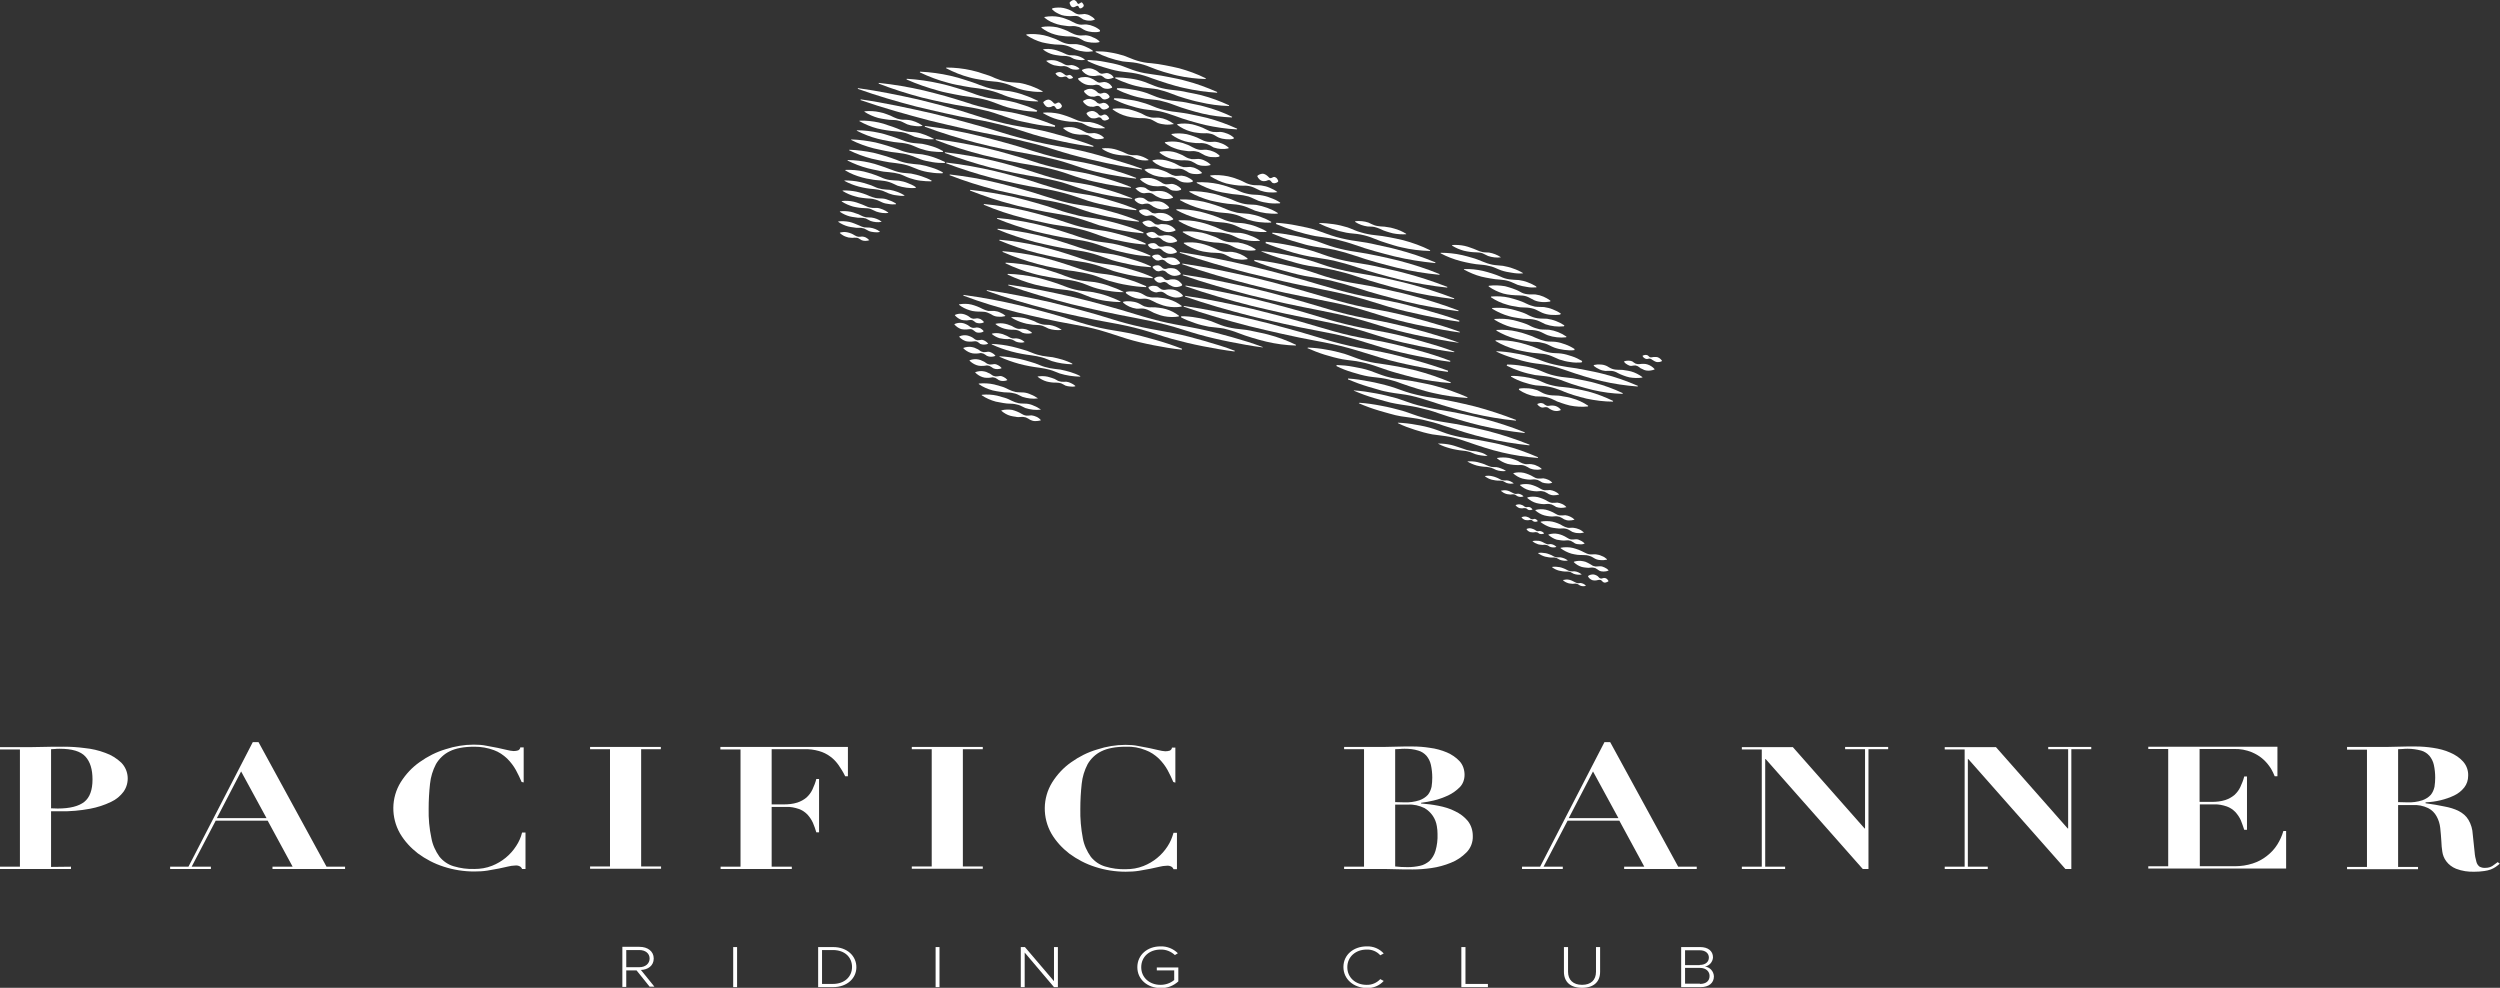 <?xml version="1.0" encoding="utf-8"?>
<!-- Generator: Adobe Illustrator 23.0.0, SVG Export Plug-In . SVG Version: 6.00 Build 0)  -->
<svg version="1.1" id="Layer_1" xmlns="http://www.w3.org/2000/svg" xmlns:xlink="http://www.w3.org/1999/xlink" x="0px" y="0px"
	 viewBox="0 0 1091.8 431.4" style="enable-background:new 0 0 1091.8 431.4;" xml:space="preserve">
<rect x="0" y="0" width="1091.8" height="431.4" fill="#333333" stroke="none"/>
<style type="text/css">
	.st0{fill:#FFFFFF;}
</style>
<title>PBRC Logo</title>
<g>
	<g id="Layer_6">
		<path class="st0" d="M278,423.8h-4.5v7.2h-1.7v-17.5h7.5c3.5,0,6.2,1.9,6.2,5.1s-2.6,4.9-5.6,5l5.9,7.3h-2.1L278,423.8z
			 M279.2,414.9h-5.7v7.5h5.7c2.7,0,4.5-1.6,4.5-3.8S281.9,414.9,279.2,414.9L279.2,414.9z"/>
		<path class="st0" d="M320.2,413.6h1.7v17.5h-1.7V413.6z"/>
		<path class="st0" d="M357.3,413.6h6.5c6.3,0,10.2,4,10.2,8.8s-4,8.7-10.2,8.7h-6.5V413.6z M363.7,429.7c5.3,0,8.4-3.3,8.4-7.4
			s-3-7.4-8.4-7.4H359v14.8H363.7z"/>
		<path class="st0" d="M408.6,413.6h1.7v17.5h-1.7V413.6z"/>
		<path class="st0" d="M447.5,416v15.1h-1.7v-17.5h1.8l12.7,14.9v-14.9h1.7v17.5h-1.7L447.5,416z"/>
		<path class="st0" d="M506.8,413.3c2.8-0.1,5.6,1,7.6,3l-1.3,0.8c-1.7-1.6-4-2.5-6.3-2.4c-4.8,0-8.4,3.1-8.4,7.7s3.7,7.7,8.4,7.7
			c2.2,0,4.3-0.7,6-2.1v-4.2h-7.6v-1.3h9.4v6.1c-2.1,1.9-4.8,3-7.7,2.9c-5.7,0-10.2-3.7-10.2-9.1S501.1,413.3,506.8,413.3z"/>
		<path class="st0" d="M586.7,422.3c0-5.4,4.5-9,10.2-9c2.8-0.1,5.5,1,7.4,3.1l-1.5,0.8c-1.5-1.7-3.7-2.6-6-2.5
			c-4.7,0-8.4,3.1-8.4,7.7s3.7,7.7,8.4,7.7c2.3,0.1,4.5-0.9,6-2.5l1.5,0.8c-1.9,2.1-4.6,3.2-7.4,3.1
			C591.2,431.4,586.7,427.7,586.7,422.3z"/>
		<path class="st0" d="M638.2,413.6h1.8v16.1h9.8v1.4h-11.6V413.6z"/>
		<path class="st0" d="M683,413.6h1.8v10.8c0,3.5,2.2,5.7,6.1,5.7s6.1-2.1,6.1-5.7v-10.8h1.8v10.8c0,4.3-2.7,7-7.9,7s-7.9-2.7-7.9-7
			V413.6z"/>
		<path class="st0" d="M734.2,413.6h8.3c3.4,0,5.6,1.7,5.6,4.5c-0.1,2-1.6,3.7-3.5,4c2.2,0.3,3.8,2.1,3.9,4.3c0,2.9-2.2,4.7-5.8,4.7
			h-8.5L734.2,413.6z M742.3,421.4c2.6,0,4-1.4,4-3.2s-1.4-3.2-4-3.2h-6.4v6.5H742.3z M742.4,429.7c2.7,0,4.2-1.3,4.2-3.5
			c0-1.8-1.4-3.5-4.2-3.5h-6.5v6.9H742.4z"/>
		<path class="st0" d="M31,378.5v1H0v-1h8.7v-51.2H0v-1h8.7c3.2,0,6.4,0,9.6-0.1s6.4-0.1,9.6-0.1c3.1,0,6.1,0.2,9.1,0.6
			c3.1,0.3,6.1,1,9,2.1c2.6,0.9,5,2.4,7,4.3c3.3,3.4,3.7,8.7,1,12.6c-1.4,1.9-3.3,3.5-5.5,4.5c-2.9,1.4-6,2.4-9.2,3
			c-4.3,0.8-8.7,1.2-13.1,1.1h-3.9v24.3L31,378.5z M25.2,353.1c5.3,0,9.2-1,11.6-2.9c2.4-1.9,3.6-5.2,3.6-9.8c0-4.4-1-7.7-3.1-10
			S31.5,327,26,327c-0.7,0-1.4,0-2,0.1l-1.7,0.1v25.8L25.2,353.1z"/>
		<path class="st0" d="M82.3,378.5l28.1-54.4h2.5l29.7,54.4h8.1v1H119v-1h8.8l-10.9-20.1H94.2l-10.5,20.1h8.4v1H74.3v-1H82.3z
			 M94.7,357.3h21.7l-11.1-20.4L94.7,357.3z"/>
		<path class="st0" d="M227.8,341.5c-0.7-1.6-1.5-3.4-2.5-5.2c-1-1.8-2.3-3.5-3.8-5c-1.7-1.6-3.6-2.9-5.8-3.7
			c-2.7-1-5.6-1.5-8.5-1.5c-4.6,0-8.2,0.7-10.8,2c-2.5,1.2-4.6,3.2-6,5.6c-1.4,2.7-2.3,5.6-2.6,8.6c-0.4,3.6-0.6,7.3-0.6,10.9
			c-0.1,4.3,0.3,8.6,1.2,12.8c0.5,2.9,1.8,5.7,3.5,8.1c1.6,2,3.8,3.5,6.2,4.2c3,0.9,6,1.3,9.1,1.2c2.6,0,5.2-0.4,7.7-1.4
			c4.3-1.7,8-4.7,10.5-8.6c1.2-1.8,2.1-3.8,2.6-5.9h1.5v15.9H228c-0.2-0.5-0.6-1-1.1-1.2c-0.6-0.3-1.3-0.4-2-0.3c-1,0-2,0.2-2.9,0.4
			l-4.1,0.9c-1.5,0.3-3.2,0.6-5,0.9c-1.9,0.3-3.8,0.4-5.8,0.4c-4.5,0-9-0.7-13.3-2.1c-4.1-1.3-7.9-3.3-11.3-5.8
			c-3.1-2.4-5.8-5.3-7.8-8.7c-4-7-3.9-15.6,0.3-22.4c2.2-3.5,5-6.5,8.3-8.8c3.5-2.5,7.3-4.4,11.3-5.6c4-1.3,8.1-2,12.3-2
			c1.9,0,3.8,0.1,5.6,0.5c1.7,0.3,3.3,0.6,4.8,0.9s2.8,0.6,4,0.9c1,0.3,2,0.4,3,0.5c0.7,0,1.4-0.1,2-0.3c0.5-0.3,0.9-0.7,0.9-1.3
			h1.5v15.3L227.8,341.5z"/>
		<path class="st0" d="M288.6,326.2v1H280v51.2h8.7v1h-31v-1h8.7v-51.2h-8.7v-1H288.6z"/>
		<path class="st0" d="M314.6,327.2v-1h55.7V339h-1.2c-0.8-1.7-1.8-3.3-2.9-4.9c-1-1.4-2.2-2.7-3.6-3.7c-1.5-1.1-3.1-1.9-4.9-2.4
			c-2.1-0.6-4.3-0.9-6.5-0.8H337v24.1h5.3c2,0,4-0.2,5.9-0.8c1.5-0.5,2.8-1.2,4-2.2c1.1-1,2-2.2,2.6-3.5c0.7-1.5,1.3-3,1.7-4.6h1.2
			v23.3h-1.2c-0.4-1.4-0.9-2.8-1.5-4.2c-0.6-1.3-1.4-2.5-2.4-3.6c-1.1-1.1-2.3-1.9-3.7-2.4c-1.8-0.6-3.6-1-5.5-0.9H337v26.1h8.8v1
			h-31.1v-1h8.7v-51.2H314.6z"/>
		<path class="st0" d="M429.2,326.2v1h-8.7v51.2h8.7v1h-31v-1h8.7v-51.2h-8.7v-1H429.2z"/>
		<path class="st0" d="M512.4,341.5c-0.7-1.6-1.5-3.4-2.5-5.2c-1-1.8-2.3-3.5-3.8-5c-1.7-1.6-3.6-2.9-5.8-3.7
			c-2.7-1.1-5.6-1.6-8.5-1.5c-4.6,0-8.2,0.7-10.8,2c-2.5,1.2-4.6,3.2-6,5.6c-1.4,2.7-2.3,5.6-2.6,8.6c-0.4,3.6-0.6,7.3-0.6,10.9
			c-0.1,4.3,0.3,8.7,1.1,12.9c0.5,2.9,1.8,5.7,3.5,8.1c1.6,2,3.8,3.5,6.2,4.2c3,0.9,6,1.3,9.1,1.2c2.6,0,5.2-0.4,7.7-1.4
			c4.3-1.7,8-4.7,10.5-8.6c1.2-1.8,2-3.8,2.6-5.9h1.5v15.9h-1.5c-0.2-0.5-0.6-1-1.1-1.2c-0.6-0.3-1.3-0.4-2-0.3c-1,0-2,0.2-2.9,0.4
			l-4.1,0.9c-1.5,0.3-3.2,0.6-5,0.9c-1.9,0.3-3.8,0.4-5.8,0.4c-4.5,0-9-0.7-13.3-2.1c-4.1-1.3-7.9-3.3-11.3-5.8
			c-3.1-2.4-5.8-5.3-7.8-8.7c-4-7-3.9-15.6,0.3-22.4c2.2-3.5,5-6.5,8.3-8.8c3.5-2.5,7.3-4.4,11.4-5.6c4-1.3,8.1-2,12.3-2
			c1.9,0,3.8,0.1,5.6,0.5c1.7,0.3,3.3,0.6,4.8,0.9s2.8,0.6,4,0.9c1,0.3,2,0.4,3,0.5c0.7,0,1.4-0.1,2-0.3c0.5-0.3,0.9-0.7,0.9-1.3
			h1.5v15.3L512.4,341.5z"/>
		<path class="st0" d="M587,327.2v-1h14.2c2.6,0,5.2,0,7.8-0.1s5.2-0.1,7.8-0.1c2.6,0,5.2,0.2,7.7,0.6c2.5,0.3,5,1,7.4,2
			c2.1,0.9,4,2.2,5.5,3.8c1.5,1.6,2.2,3.8,2.2,6c0,2-0.7,4-2.1,5.4c-1.5,1.5-3.2,2.7-5.1,3.6c-2,0.9-4.1,1.7-6.3,2.2
			c-1.8,0.4-3.7,0.8-5.5,1v0.3c2.6,0.2,5.1,0.5,7.6,1c2.5,0.5,5,1.2,7.3,2.4c2.1,1,4,2.4,5.5,4.2c1.5,1.9,2.2,4.2,2.2,6.6
			c0.1,2.7-0.9,5.3-2.8,7.2c-1.9,1.9-4.2,3.5-6.8,4.5c-2.7,1.1-5.6,1.9-8.5,2.3c-2.7,0.4-5.4,0.6-8.1,0.6c-2.6,0-5.3,0-7.9-0.1
			s-5.2-0.1-7.9-0.1H587v-1h8.7v-51.3H587z M613.2,350.4c2.3,0.1,4.5-0.2,6.7-0.9c1.4-0.5,2.7-1.3,3.7-2.4c0.8-1,1.3-2.2,1.6-3.5
			c0.2-1.3,0.3-2.7,0.3-4c0-1.9-0.2-3.8-0.6-5.6c-0.3-1.4-1-2.8-1.9-3.9c-1-1.1-2.2-1.9-3.6-2.3c-1.9-0.6-3.9-0.8-5.9-0.8
			c-0.7,0-1.4,0-2.1,0.1l-2.1,0.1v23.1L613.2,350.4z M614.8,378.7c1.8,0,3.6-0.2,5.4-0.6c1.5-0.3,2.9-1.1,4.1-2.1
			c1.2-1.2,2.1-2.7,2.6-4.4c0.7-2.4,1-4.9,0.9-7.4c0-1.1-0.1-2.3-0.3-3.4c-0.5-3.3-2.5-6.2-5.4-7.9c-2.3-1.1-4.8-1.7-7.3-1.5h-5.5
			v27C611,378.6,612.8,378.7,614.8,378.7L614.8,378.7z"/>
		<path class="st0" d="M672.6,378.5l28.1-54.4h2.5l29.7,54.4h8.1v1h-31.7v-1h8.8l-10.9-20.1h-22.6l-10.5,20.1h8.4v1h-17.8v-1H672.6z
			 M685.1,357.3h21.7l-11.1-20.4L685.1,357.3z"/>
		<path class="st0" d="M782.9,326.2l31.4,35.6h0.2v-34.6h-8.7v-1h18.8v1H816v52.3h-2.5l-42.4-48h-0.2v47h8.7v1h-18.9v-1h8.7v-51.2
			h-8.7v-1H782.9z"/>
		<path class="st0" d="M871.6,326.2l31.4,35.6h0.2v-34.6h-8.7v-1h18.8v1h-8.7v52.3h-2.6l-42.4-48h-0.2v47h8.7v1h-18.8v-1h8.7v-51.2
			h-8.7v-1H871.6z"/>
		<path class="st0" d="M994.6,326.2V339h-1.2c-0.4-1.1-1-2.2-1.6-3.3c-0.9-1.4-1.9-2.7-3.2-3.9c-1.5-1.4-3.3-2.5-5.2-3.3
			c-2.5-1-5.1-1.5-7.8-1.4h-15v23.1h5.3c2,0,4-0.2,5.9-0.8c1.5-0.5,2.8-1.2,4-2.2c1.1-1,2-2.2,2.6-3.5c0.7-1.5,1.3-3,1.7-4.6h1.2
			v23.3h-1.2c-0.4-1.4-1-2.8-1.5-4.2c-0.6-1.3-1.4-2.5-2.4-3.6c-1.1-1.1-2.3-1.9-3.7-2.4c-1.8-0.6-3.6-1-5.5-0.9h-6.3v27H976
			c2.7,0,5.3-0.4,7.8-1.2c2.2-0.7,4.3-1.8,6.2-3.3c1.8-1.4,3.3-3,4.5-4.9c1.2-1.9,2.1-3.9,2.7-6h1.2v16.4h-60.2v-1h8.7v-51.2h-8.7
			v-1H994.6z"/>
		<path class="st0" d="M1025,327.2v-1h14.2c2.6,0,5.2,0,7.8-0.1s5.2-0.1,7.8-0.1c2.6,0,5.2,0.2,7.8,0.6c2.6,0.4,5.1,1,7.5,2.1
			c2.1,0.9,4.1,2.2,5.6,3.9c1.5,1.7,2.3,3.9,2.2,6.2c0,1.9-0.6,3.7-1.7,5.1c-1.2,1.5-2.7,2.7-4.4,3.5c-1.9,0.9-3.9,1.6-6,2.1
			c-2.1,0.5-4.3,0.8-6.5,0.9v0.4c3.1,0.4,5.8,0.9,8.2,1.4c2.2,0.4,4.3,1,6.3,2c1.7,0.9,3.2,2.1,4.2,3.8c1.2,2,1.8,4.2,1.9,6.4
			c0.3,3.1,0.6,5.7,0.8,7.6c0.1,1.5,0.4,3,0.8,4.4c0.2,0.8,0.7,1.6,1.4,2.1c0.8,0.4,1.7,0.6,2.6,0.5c1.1,0,2.2-0.3,3.1-0.9
			c0.8-0.6,1.5-1.1,2.2-1.6l0.9,0.7c-0.6,0.5-1.2,1-1.8,1.4c-0.6,0.4-1.3,0.8-2.1,1.1c-0.9,0.3-1.9,0.6-2.9,0.7
			c-1.4,0.2-2.8,0.3-4.2,0.3c-2.8,0.1-5.5-0.3-8.1-1.3c-1.7-0.7-3.2-1.8-4.3-3.3c-0.9-1.2-1.5-2.7-1.7-4.2c-0.2-1.5-0.4-3-0.4-4.3
			c-0.1-2-0.3-4-0.5-6c-0.2-1.8-0.7-3.5-1.6-5.1c-0.8-1.5-2.1-2.8-3.7-3.6c-2.1-1-4.5-1.5-6.9-1.3h-6.2v27h8.7v1h-31v-1h8.7v-51.2
			H1025z M1051.2,350.4c2.3,0.1,4.5-0.2,6.7-0.9c1.4-0.5,2.7-1.3,3.7-2.4c0.8-1,1.3-2.2,1.6-3.5c0.2-1.3,0.3-2.7,0.3-4
			c0-1.9-0.2-3.8-0.6-5.6c-0.3-1.4-1-2.8-1.9-3.9c-1-1.1-2.2-1.9-3.6-2.3c-1.9-0.5-3.9-0.8-5.9-0.8c-0.7,0-1.4,0-2.1,0.1l-2.1,0.1
			v23.1L1051.2,350.4z"/>
		<path class="st0" d="M379.7,104.9c-0.6,0.2-1.2,0.3-1.8,0.3c-0.6,0-1.1-0.1-1.6-0.3c-0.5-0.3-1-0.6-1.5-0.9
			c-0.5-0.2-1.1-0.2-1.7-0.2c-0.6,0.1-1.1,0.1-1.7,0c-0.6,0-1.1-0.1-1.6-0.3c-1.1-0.3-2.1-0.9-3-1.7v-0.2c1.1-0.3,2.3-0.4,3.4-0.1
			c0.5,0.1,1.1,0.3,1.6,0.5c0.5,0.2,1,0.5,1.5,0.8c0.5,0.3,1,0.5,1.5,0.6c0.6,0,1.1,0,1.7-0.1c0.6,0,1.1,0.2,1.6,0.4
			c0.5,0.3,1,0.6,1.4,1.1L379.7,104.9z"/>
		<path class="st0" d="M501.5,70c-0.9,0.1-1.8,0.1-2.7,0c-0.9-0.1-1.7-0.3-2.5-0.6c-0.8-0.3-1.6-0.9-2.4-1.1
			c-0.8-0.3-1.7-0.4-2.6-0.4c-0.9,0-1.8-0.1-2.6-0.2c-0.9-0.1-1.7-0.3-2.6-0.5c-1.7-0.5-3.4-1.2-4.8-2.2l0-0.2
			c1.8-0.2,3.6-0.1,5.3,0.3c0.9,0.2,1.7,0.5,2.5,0.8c0.8,0.3,1.7,0.6,2.4,1c0.8,0.4,1.6,0.7,2.5,0.8c0.9,0.2,1.8,0,2.7,0.1
			c1.8,0.3,3.4,1,4.9,2L501.5,70z"/>
		<path class="st0" d="M512.6,54.2c-1.2,0.2-2.4,0.3-3.6,0.2c-1.1-0.1-2.3-0.3-3.4-0.7c-1.1-0.5-2-1.2-3.1-1.6
			c-1.1-0.3-2.3-0.5-3.4-0.5c-1.2,0-2.3,0-3.5-0.2c-1.1-0.1-2.3-0.3-3.4-0.6c-2.3-0.6-4.4-1.6-6.3-3l0.1-0.3c2.3-0.3,4.7-0.2,7,0.2
			c1.1,0.3,2.2,0.6,3.3,1c1.1,0.4,2.2,0.8,3.2,1.4c1,0.6,2.1,0.9,3.2,1.2c1.1,0.2,2.4,0,3.5,0.1c2.3,0.3,4.5,1.3,6.4,2.7L512.6,54.2
			z"/>
		<path class="st0" d="M576.1,97.4c2.1,0,4.2,0.2,6.3,0.5c2.1,0.3,4.1,0.8,6.1,1.4c2,0.7,3.9,1.7,5.9,2.2c2,0.6,4.1,1,6.1,1.2
			c2.1,0.2,4.2,0.5,6.2,0.9s4.1,0.8,6.1,1.3c4.1,1.1,8,2.5,11.8,4.4l-0.1,0.3c-4.2-0.1-8.4-0.6-12.5-1.6c-2-0.4-4-1.1-6-1.7
			s-4-1.3-5.9-2.1c-1.9-0.8-3.9-1.4-6-1.8c-2-0.4-4.2-0.4-6.2-0.8c-2-0.4-4-0.9-6-1.6c-2-0.7-4-1.5-5.9-2.5L576.1,97.4z"/>
		<path class="st0" d="M384.2,101.3c-0.8,0.2-1.6,0.2-2.4,0.1c-0.8-0.1-1.6-0.2-2.3-0.5c-0.7-0.3-1.4-0.8-2.1-1.1
			c-0.8-0.2-1.5-0.4-2.3-0.3c-0.8,0-1.6,0-2.4-0.2c-0.8-0.1-1.6-0.2-2.3-0.4c-1.5-0.4-3-1.1-4.3-2v-0.2c1.6-0.2,3.2-0.1,4.8,0.2
			c0.8,0.2,1.5,0.4,2.2,0.7c0.8,0.3,1.5,0.6,2.2,0.9c0.7,0.4,1.4,0.6,2.2,0.8c0.8,0.1,1.6,0,2.4,0.1c0.8,0.1,1.5,0.3,2.3,0.6
			c0.8,0.3,1.5,0.7,2.1,1.2L384.2,101.3z"/>
		<path class="st0" d="M384.9,96.9c-1.6,0.3-3.2,0.1-4.7-0.4c-0.7-0.3-1.4-0.8-2.1-1.1c-0.8-0.2-1.5-0.3-2.3-0.3
			c-0.8,0-1.6,0-2.4-0.2c-0.8-0.1-1.5-0.2-2.3-0.4c-1.5-0.4-3-1.1-4.3-2l0-0.2c1.6-0.2,3.2-0.1,4.8,0.2c0.8,0.2,1.5,0.4,2.2,0.7
			c0.8,0.2,1.5,0.5,2.2,0.9c0.7,0.4,1.4,0.6,2.2,0.8c0.8,0.1,1.6,0,2.4,0.1c0.8,0.1,1.5,0.3,2.3,0.6c0.8,0.3,1.5,0.7,2.1,1.2
			L384.9,96.9z"/>
		<path class="st0" d="M388,93c-0.9,0.1-1.8,0.1-2.7,0c-0.9-0.1-1.7-0.3-2.6-0.6c-0.8-0.3-1.6-0.8-2.4-1.1c-0.8-0.3-1.7-0.4-2.6-0.4
			c-0.9,0-1.8-0.1-2.6-0.2c-0.9-0.1-1.7-0.3-2.6-0.5c-1.7-0.5-3.4-1.2-4.9-2.2l0-0.2c1.8-0.2,3.6-0.1,5.3,0.3
			c0.9,0.2,1.7,0.5,2.5,0.8c0.8,0.3,1.7,0.6,2.5,1c0.8,0.4,1.6,0.7,2.5,0.8c0.9,0.2,1.8,0.1,2.7,0.1c0.9,0.1,1.7,0.4,2.5,0.7
			c0.8,0.3,1.6,0.8,2.3,1.3V93z"/>
		<path class="st0" d="M391.3,89.2c-1,0.1-2,0.1-3.1-0.1c-1-0.1-2-0.3-2.9-0.7c-0.9-0.4-1.8-0.9-2.8-1.2c-1-0.3-2-0.5-3-0.5
			c-1,0-2-0.2-3-0.3c-1-0.1-2-0.3-2.9-0.6c-2-0.5-3.8-1.3-5.6-2.4l0-0.2c2-0.1,4,0.1,6,0.5c1,0.2,1.9,0.5,2.9,0.8
			c1,0.3,1.9,0.7,2.8,1.1c0.9,0.4,1.9,0.7,2.8,0.9c1,0.2,2,0.1,3,0.2c1,0.1,2,0.4,2.9,0.8c1,0.3,1.9,0.8,2.8,1.3L391.3,89.2z"/>
		<path class="st0" d="M394.9,85.5c-1.1,0.1-2.3,0-3.4-0.2c-1.1-0.1-2.2-0.4-3.3-0.8c-1.1-0.4-2.1-1-3.1-1.3
			c-1.1-0.3-2.2-0.5-3.3-0.6c-1.1-0.1-2.3-0.2-3.4-0.4c-1.1-0.2-2.2-0.4-3.3-0.7c-2.2-0.6-4.3-1.4-6.3-2.5l0-0.2
			c2.3,0,4.6,0.2,6.8,0.7c1.1,0.2,2.2,0.6,3.2,0.9c1.1,0.3,2.2,0.7,3.2,1.2c1,0.5,2.1,0.8,3.2,1c1.1,0.2,2.3,0.2,3.4,0.3
			c1.1,0.2,2.2,0.5,3.3,0.9c1.1,0.4,2.1,0.9,3.1,1.5L394.9,85.5z"/>
		<path class="st0" d="M399.9,82.1c-2.7,0.2-5.3-0.2-7.9-1c-1.2-0.5-2.4-1.2-3.7-1.6c-1.3-0.4-2.6-0.6-3.9-0.7
			c-1.3-0.1-2.7-0.2-4-0.5c-1.3-0.2-2.6-0.4-3.9-0.8c-2.6-0.7-5.1-1.7-7.4-3.1l0.1-0.2c2.7-0.1,5.4,0.1,8,0.7
			c1.3,0.3,2.5,0.7,3.8,1.1c1.3,0.4,2.5,0.9,3.7,1.4c1.2,0.6,2.5,1,3.8,1.2c1.3,0.2,2.7,0.2,4,0.3c1.3,0.2,2.6,0.5,3.8,1
			c1.3,0.5,2.5,1,3.6,1.8L399.9,82.1z"/>
		<path class="st0" d="M406.7,79.2c-1.6,0-3.2-0.1-4.8-0.3c-1.6-0.2-3.1-0.6-4.6-1.1c-1.5-0.5-2.9-1.3-4.4-1.8
			c-1.5-0.4-3.1-0.7-4.6-0.8c-1.6-0.1-3.2-0.3-4.7-0.7c-1.5-0.3-3.1-0.6-4.6-1c-3.1-0.8-6.1-2-8.9-3.4l0.1-0.2
			c3.2,0,6.4,0.4,9.5,1.1c1.5,0.3,3,0.8,4.5,1.3c1.5,0.5,3,1,4.5,1.6c1.5,0.6,3,1.1,4.5,1.4c1.5,0.3,3.2,0.3,4.7,0.5
			c1.6,0.3,3.1,0.7,4.6,1.2c1.5,0.5,3,1.1,4.4,1.9L406.7,79.2z"/>
		<path class="st0" d="M499.3,101.9c-3.3-0.3-6.5-0.7-9.7-1.3c-1.6-0.3-3.2-0.6-4.8-1s-3.2-0.8-4.7-1.2c-3.1-1-6.1-2.2-9.3-3.1
			c-3.1-0.9-6.3-1.5-9.5-2c-3.2-0.5-6.4-1.1-9.6-1.8s-6.4-1.3-9.5-2.2c-6.3-1.6-12.5-3.7-18.6-6.1l0.1-0.3
			c6.5,0.7,12.9,1.8,19.3,3.2c3.2,0.8,6.3,1.6,9.4,2.5s6.2,1.8,9.3,2.9c3.1,1.1,6.2,1.9,9.4,2.7c3.2,0.7,6.5,1,9.6,1.6
			c1.6,0.3,3.2,0.7,4.8,1.1s3.1,0.8,4.7,1.3c3.1,0.9,6.2,2,9.2,3.3L499.3,101.9z"/>
		<path class="st0" d="M497.3,96.8c-3.5-0.3-7.1-0.8-10.6-1.6c-1.7-0.3-3.5-0.7-5.2-1.1s-3.4-0.8-5.1-1.3c-3.4-1-6.7-2.3-10.1-3.3
			c-3.4-0.9-6.9-1.7-10.4-2.2c-3.5-0.6-7-1.2-10.5-2s-6.9-1.5-10.4-2.3c-6.9-1.8-13.7-3.9-20.3-6.5l0.1-0.3c7.1,0.8,14.1,2,21,3.7
			c3.4,0.8,6.9,1.8,10.3,2.7s6.8,2,10.2,3.1c3.4,1.1,6.8,2.1,10.2,2.9c3.5,0.8,7,1.1,10.5,1.8c1.7,0.3,3.5,0.7,5.2,1.2
			s3.4,0.9,5.1,1.4c3.4,1,6.8,2.2,10.1,3.5L497.3,96.8z"/>
		<path class="st0" d="M500.3,106.8c-3-0.2-6.1-0.6-9.1-1.2c-1.5-0.3-3-0.6-4.5-0.9s-2.9-0.7-4.4-1.2c-2.9-0.9-5.7-2.1-8.6-2.9
			c-2.9-0.8-5.9-1.4-8.9-1.8c-3-0.4-6-0.9-9-1.6s-5.9-1.2-8.9-2c-5.9-1.5-11.7-3.4-17.3-5.8l0.1-0.3c6.1,0.6,12.1,1.5,18,2.9
			c3,0.7,5.9,1.5,8.8,2.3s5.8,1.7,8.7,2.7c2.9,1,5.8,1.9,8.7,2.5c3,0.6,6,0.9,9,1.4c1.5,0.3,3,0.6,4.4,1c1.5,0.4,2.9,0.8,4.4,1.2
			c2.9,0.9,5.8,1.9,8.6,3.2L500.3,106.8z"/>
		<path class="st0" d="M502.4,112c-2.9-0.2-5.8-0.5-8.6-1.1c-1.4-0.2-2.8-0.6-4.2-0.9c-1.4-0.3-2.8-0.7-4.2-1.1
			c-2.8-0.9-5.4-2-8.2-2.8c-2.8-0.8-5.6-1.3-8.5-1.7c-2.9-0.4-5.7-0.9-8.5-1.5s-5.6-1.2-8.4-1.9c-5.6-1.5-11.1-3.3-16.4-5.5l0.1-0.3
			c5.8,0.5,11.5,1.4,17.1,2.7c2.8,0.6,5.6,1.4,8.3,2.2s5.5,1.7,8.2,2.6c2.7,1,5.5,1.8,8.3,2.4c2.8,0.6,5.7,0.8,8.6,1.3
			c1.4,0.3,2.8,0.6,4.2,1c1.4,0.4,2.8,0.8,4.1,1.2c2.8,0.8,5.5,1.8,8.1,3L502.4,112z"/>
		<path class="st0" d="M502.6,116.7c-2.9-0.2-5.8-0.5-8.6-1.1c-1.4-0.3-2.8-0.6-4.2-0.9c-1.4-0.3-2.8-0.7-4.2-1.1
			c-2.8-0.9-5.4-2-8.2-2.8c-2.8-0.8-5.6-1.3-8.5-1.7c-2.9-0.4-5.7-0.9-8.5-1.5s-5.6-1.2-8.4-1.9c-5.6-1.5-11.1-3.3-16.4-5.5l0.1-0.3
			c5.8,0.5,11.5,1.4,17.1,2.7c2.8,0.6,5.6,1.4,8.3,2.2s5.5,1.7,8.2,2.6c2.7,1,5.5,1.8,8.3,2.4c2.8,0.6,5.7,0.8,8.6,1.3
			c1.4,0.3,2.8,0.6,4.2,1c1.4,0.4,2.8,0.8,4.1,1.2c2.8,0.8,5.5,1.8,8.1,3L502.6,116.7z"/>
		<path class="st0" d="M503.4,121.5c-2.9-0.2-5.8-0.5-8.6-1.1c-1.4-0.2-2.8-0.6-4.2-0.9s-2.8-0.7-4.2-1.1c-2.8-0.9-5.4-2-8.2-2.8
			c-2.8-0.8-5.6-1.3-8.5-1.7c-2.9-0.4-5.7-0.9-8.5-1.5s-5.6-1.2-8.4-1.9c-5.6-1.4-11.1-3.3-16.4-5.5l0.1-0.3
			c5.8,0.5,11.5,1.4,17.1,2.7c2.8,0.7,5.6,1.4,8.3,2.2s5.5,1.7,8.2,2.6c2.7,1,5.5,1.8,8.3,2.4c2.8,0.6,5.7,0.8,8.6,1.3
			c1.4,0.3,2.8,0.6,4.2,1s2.8,0.8,4.1,1.2c2.8,0.8,5.5,1.8,8.1,3L503.4,121.5z"/>
		<path class="st0" d="M500.5,125.4c-2.7-0.1-5.4-0.4-8.1-0.9c-2.7-0.4-5.3-1.1-7.9-1.8c-2.6-0.8-5.1-2-7.6-2.7
			c-2.6-0.7-5.2-1.2-7.9-1.6c-2.7-0.3-5.3-0.8-8-1.3s-5.3-1.1-7.9-1.8c-5.2-1.4-10.3-3.1-15.3-5.3l0.1-0.3c5.4,0.4,10.7,1.2,16,2.4
			c2.6,0.6,5.2,1.3,7.8,2.1s5.1,1.6,7.7,2.5c2.5,0.9,5.1,1.7,7.8,2.2c2.6,0.6,5.4,0.7,8,1.2c2.6,0.5,5.3,1.2,7.8,2
			c2.6,0.8,5.1,1.8,7.6,2.9L500.5,125.4z"/>
		<path class="st0" d="M490.7,127.6c-2.2,0-4.5-0.2-6.7-0.6c-2.2-0.3-4.4-0.8-6.5-1.5c-2.1-0.7-4.1-1.7-6.3-2.3
			c-2.1-0.6-4.3-1-6.5-1.2c-2.2-0.2-4.4-0.6-6.6-1s-4.4-0.8-6.5-1.4c-4.3-1.1-8.5-2.7-12.5-4.6l0.1-0.3c4.5,0.2,8.9,0.8,13.2,1.8
			c2.2,0.5,4.3,1.1,6.4,1.8s4.2,1.3,6.3,2.2c2.1,0.8,4.2,1.5,6.4,1.9c2.2,0.4,4.4,0.5,6.6,0.8c2.2,0.4,4.3,0.9,6.4,1.7
			c2.1,0.7,4.2,1.5,6.2,2.6L490.7,127.6z"/>
		<path class="st0" d="M489.3,131.9c-2.1,0-4.3-0.2-6.4-0.5c-2.1-0.3-4.2-0.8-6.2-1.4c-2-0.7-4-1.7-6-2.3c-2-0.6-4.1-1-6.2-1.2
			c-2.1-0.2-4.2-0.5-6.3-0.9s-4.2-0.8-6.2-1.3c-4.1-1.1-8.2-2.6-12-4.4l0.1-0.3c4.3,0.1,8.5,0.7,12.7,1.6c2.1,0.5,4.1,1.1,6.1,1.7
			s4,1.3,6,2.1c2,0.8,4,1.4,6.1,1.8c2.1,0.4,4.2,0.4,6.4,0.8c2.1,0.4,4.1,0.9,6.1,1.6c2,0.7,4,1.5,5.9,2.5L489.3,131.9z"/>
		<path class="st0" d="M551.3,151.7c-4.8-0.6-9.5-1.5-14.1-2.4s-9.3-2-13.9-3.3s-9.1-2.9-13.7-4.1s-9.3-2.2-14-3.1s-9.4-1.8-14-2.8
			s-9.3-2.1-13.9-3.2c-9.2-2.4-18.4-5-27.4-8.2l0.1-0.3c9.5,1.3,18.8,3.3,28.1,5.4c4.6,1.1,9.2,2.3,13.9,3.6s9.2,2.6,13.7,4
			s9.2,2.7,13.8,3.7s9.4,1.7,14.1,2.7s9.3,2.2,13.9,3.5s9.2,2.7,13.7,4.4L551.3,151.7z"/>
		<path class="st0" d="M539.1,153.5c-4.7-0.6-9.2-1.4-13.8-2.3s-9.1-2-13.5-3.2s-8.9-2.9-13.3-4.1s-9-2.2-13.6-3s-9.1-1.7-13.7-2.7
			s-9.1-2-13.6-3.1c-9-2.4-17.9-4.9-26.7-8.1l0.1-0.3c9.2,1.3,18.3,3.2,27.4,5.2c4.5,1.1,9,2.3,13.5,3.5s9,2.5,13.4,3.9
			s8.9,2.6,13.5,3.6s9.1,1.7,13.7,2.6s9,2.1,13.5,3.4s8.9,2.6,13.3,4.3L539.1,153.5z"/>
		<path class="st0" d="M516.1,152.7c-4.1-0.4-8.1-1.1-12.2-1.9s-8-1.7-11.9-2.9s-7.8-2.6-11.7-3.7s-8-1.9-12-2.6s-8.1-1.5-12.1-2.4
			s-8-1.8-12-2.8c-7.9-2-15.8-4.4-23.5-7.3l0.1-0.3c8.1,1.1,16.2,2.6,24.2,4.5c4,1,7.9,2,11.9,3.1s7.9,2.2,11.8,3.5
			s7.8,2.4,11.8,3.3s8.1,1.4,12.1,2.2s8,1.9,11.9,3s7.8,2.4,11.7,3.9L516.1,152.7z"/>
		<path class="st0" d="M438.8,138.1c-0.9,0.2-1.8,0.3-2.7,0.2c-0.9,0-1.7-0.2-2.5-0.6c-0.8-0.5-1.6-0.9-2.4-1.2
			c-0.8-0.3-1.7-0.4-2.6-0.4c-0.9,0-1.7,0-2.6-0.1c-0.9-0.1-1.7-0.2-2.5-0.5c-1.7-0.5-3.3-1.3-4.7-2.4l0.1-0.2
			c1.8-0.3,3.6-0.3,5.3,0.1c0.8,0.2,1.7,0.5,2.5,0.8c0.8,0.3,1.6,0.7,2.4,1.1c0.8,0.4,1.6,0.7,2.5,0.9c0.9,0,1.8,0,2.7,0
			c0.9,0.1,1.7,0.3,2.5,0.7c0.8,0.3,1.6,0.8,2.3,1.4L438.8,138.1z"/>
		<path class="st0" d="M429.3,144.9c-0.6,0.3-1.2,0.4-1.8,0.4c-0.5,0-1.1-0.1-1.5-0.4c-0.5-0.4-0.9-0.7-1.4-1
			c-0.5-0.2-1.1-0.2-1.6-0.1c-0.6,0.1-1.1,0.1-1.7,0.1c-0.5,0-1.1-0.1-1.6-0.2c-1.1-0.4-2.1-1.1-2.9-2l0.1-0.2
			c1.6-0.7,3.4-0.7,5,0.1c0.5,0.2,1,0.5,1.5,0.9c0.4,0.4,1,0.6,1.5,0.7c0.6,0,1.2-0.1,1.7-0.2c0.6,0,1.1,0.2,1.6,0.4
			c0.5,0.3,1,0.7,1.4,1.2L429.3,144.9z"/>
		<path class="st0" d="M429.6,140.8c-0.6,0.3-1.2,0.4-1.8,0.4c-0.5,0-1.1-0.1-1.6-0.3c-0.5-0.4-0.9-0.7-1.4-1
			c-0.5-0.2-1.1-0.2-1.6-0.1c-0.6,0.1-1.1,0.2-1.7,0.1c-0.5,0-1.1-0.1-1.6-0.2c-1.1-0.4-2.1-1.1-2.9-2l0.1-0.2
			c1.1-0.5,2.3-0.6,3.4-0.4c0.5,0.1,1.1,0.3,1.5,0.5c0.5,0.2,1,0.5,1.5,0.9c0.4,0.4,1,0.6,1.5,0.7c0.6,0,1.2-0.1,1.7-0.2
			c0.6,0,1.1,0.2,1.6,0.4c0.5,0.3,1,0.7,1.4,1.2L429.6,140.8z"/>
		<path class="st0" d="M431.5,150.1c-0.5,0.3-1.2,0.4-1.8,0.4c-0.5,0-1.1-0.1-1.6-0.3c-0.4-0.4-0.9-0.7-1.4-1
			c-0.5-0.2-1.1-0.2-1.6-0.1c-0.6,0.1-1.1,0.1-1.7,0.1c-0.5,0-1.1-0.1-1.6-0.2c-1.1-0.4-2.1-1-2.9-1.9l0.1-0.2
			c1.1-0.5,2.3-0.6,3.4-0.4c0.5,0.1,1,0.3,1.5,0.5c0.5,0.2,1,0.5,1.5,0.9c0.4,0.4,1,0.6,1.5,0.7c0.6,0,1.2-0.1,1.7-0.2
			c0.6,0,1.1,0.2,1.6,0.5c0.5,0.3,1,0.7,1.4,1.2L431.5,150.1z"/>
		<path class="st0" d="M434.7,155.4c-0.6,0.3-1.3,0.4-1.9,0.4c-0.6,0-1.2-0.1-1.8-0.4c-0.5-0.4-1-0.7-1.6-1
			c-0.6-0.2-1.2-0.3-1.8-0.1c-0.6,0.1-1.2,0.1-1.9,0.1c-0.6,0-1.2-0.1-1.8-0.3c-1.2-0.4-2.3-1.1-3.2-2l0.1-0.2
			c1.2-0.4,2.5-0.6,3.8-0.3c0.6,0.1,1.2,0.3,1.7,0.6c0.6,0.2,1.1,0.5,1.6,0.9c0.5,0.4,1.1,0.6,1.7,0.7c0.6,0,1.3-0.1,1.9-0.2
			c0.6,0,1.2,0.2,1.7,0.5c0.6,0.3,1.1,0.7,1.5,1.2L434.7,155.4z"/>
		<path class="st0" d="M437.4,160.8c-0.6,0.3-1.3,0.4-1.9,0.4c-0.6,0-1.2-0.1-1.8-0.4c-0.5-0.4-1-0.7-1.6-1
			c-0.6-0.2-1.2-0.3-1.8-0.1c-0.6,0.1-1.2,0.1-1.9,0.1c-0.6,0-1.2-0.1-1.8-0.3c-1.2-0.4-2.3-1.1-3.2-2l0.1-0.2
			c1.2-0.4,2.5-0.6,3.8-0.3c0.6,0.1,1.2,0.3,1.7,0.6c0.6,0.2,1.1,0.5,1.6,0.9c0.5,0.4,1.1,0.6,1.7,0.7c0.6,0,1.3-0.1,1.9-0.2
			c0.6,0,1.2,0.2,1.7,0.5c0.6,0.3,1.1,0.7,1.5,1.2L437.4,160.8z"/>
		<path class="st0" d="M439.9,166c-0.6,0.3-1.3,0.4-1.9,0.4c-0.6,0-1.2-0.1-1.8-0.4c-0.5-0.4-1-0.7-1.6-1c-0.6-0.2-1.2-0.3-1.8-0.1
			c-0.6,0.1-1.2,0.1-1.9,0.1c-0.6,0-1.2-0.1-1.8-0.3c-1.2-0.4-2.3-1.1-3.2-2l0.1-0.2c1.2-0.4,2.5-0.6,3.8-0.3
			c0.6,0.1,1.2,0.3,1.7,0.6c0.6,0.2,1.1,0.5,1.6,0.9c0.5,0.4,1.1,0.6,1.7,0.7c0.6,0,1.3-0.1,1.9-0.2c0.6,0,1.2,0.2,1.7,0.5
			c0.6,0.3,1.1,0.7,1.5,1.2L439.9,166z"/>
		<path class="st0" d="M454.5,178.9c-2.2,0.3-4.5,0-6.7-0.7c-1-0.4-2-1.1-3.1-1.4c-1.1-0.3-2.2-0.5-3.3-0.5c-1.1,0-2.2-0.1-3.3-0.3
			c-1.1-0.2-2.2-0.4-3.2-0.6c-2.2-0.6-4.3-1.5-6.2-2.8l0.1-0.2c2.3-0.2,4.5-0.1,6.7,0.4c1.1,0.3,2.1,0.6,3.2,0.9
			c1.1,0.3,2.1,0.8,3.1,1.3c1,0.5,2.1,0.9,3.1,1.1c1.1,0.2,2.3,0.1,3.4,0.2c1.1,0.1,2.2,0.4,3.2,0.9c1.1,0.4,2.1,1,3,1.6
			L454.5,178.9z"/>
		<path class="st0" d="M454.5,183.6c-0.8,0.2-1.6,0.3-2.4,0.3c-0.7,0-1.5-0.2-2.1-0.5c-0.6-0.4-1.3-0.8-2-1.1
			c-0.7-0.2-1.5-0.3-2.2-0.2c-0.8,0.1-1.5,0.1-2.3-0.1c-0.7-0.1-1.5-0.2-2.2-0.4c-1.5-0.4-2.8-1.2-4-2.2l0.1-0.2
			c1.5-0.4,3.1-0.4,4.6-0.2c0.7,0.2,1.4,0.4,2.1,0.7c0.7,0.3,1.4,0.6,2,1c0.6,0.4,1.3,0.7,2.1,0.8c0.8,0,1.5,0,2.3-0.1
			c0.7,0.1,1.5,0.3,2.1,0.6c0.7,0.3,1.4,0.8,1.9,1.4L454.5,183.6z"/>
		<path class="st0" d="M450.6,145.5c-0.7,0.2-1.4,0.2-2.1,0.2c-0.7,0-1.4-0.2-2-0.4c-0.6-0.3-1.2-0.8-1.9-1c-0.6-0.2-1.3-0.3-2-0.3
			c-0.7,0-1.4,0-2.1-0.1c-0.7-0.1-1.3-0.2-2-0.4c-1.3-0.4-2.6-1-3.7-1.9l0-0.2c1.4-0.3,2.8-0.3,4.2,0c0.7,0.1,1.3,0.4,1.9,0.6
			c0.7,0.2,1.3,0.5,1.9,0.9c0.6,0.3,1.2,0.6,1.9,0.7c0.7,0.1,1.4-0.1,2.1,0c0.7,0.1,1.4,0.2,2,0.5c0.7,0.3,1.3,0.7,1.8,1.1
			L450.6,145.5z"/>
		<path class="st0" d="M463.5,144.1c-1.9,0.2-3.8,0-5.6-0.6c-0.9-0.4-1.7-0.9-2.6-1.2c-0.9-0.3-1.8-0.4-2.8-0.4
			c-0.9,0-1.9-0.1-2.8-0.3c-0.9-0.1-1.9-0.3-2.8-0.6c-1.8-0.5-3.6-1.3-5.2-2.3l0-0.2c1.9-0.1,3.8,0,5.7,0.4c0.9,0.2,1.8,0.5,2.7,0.8
			c0.9,0.3,1.8,0.6,2.6,1.1c0.8,0.4,1.8,0.7,2.7,0.9c0.9,0.2,1.9,0.1,2.9,0.2c1.9,0.3,3.7,1,5.3,2.1L463.5,144.1z"/>
		<path class="st0" d="M447.5,149.4c-0.6,0.2-1.3,0.3-2,0.2c-0.6,0-1.2-0.2-1.8-0.4c-0.6-0.3-1.1-0.7-1.7-0.9
			c-0.6-0.2-1.2-0.3-1.8-0.2c-0.6,0-1.3,0-1.9-0.1c-0.6-0.1-1.2-0.2-1.8-0.3c-1.2-0.4-2.4-1-3.3-1.8l0-0.2c1.3-0.3,2.5-0.3,3.8,0
			c0.6,0.1,1.2,0.3,1.8,0.6c0.6,0.2,1.2,0.5,1.7,0.8c0.5,0.3,1.1,0.6,1.7,0.7c0.6,0.1,1.3-0.1,1.9,0c0.6,0.1,1.2,0.2,1.8,0.5
			c0.6,0.3,1.1,0.6,1.6,1.1L447.5,149.4z"/>
		<path class="st0" d="M468.4,159.1c-1.5,0-3.1-0.2-4.6-0.4c-1.5-0.2-3-0.6-4.4-1c-1.4-0.5-2.8-1.2-4.3-1.6c-1.5-0.4-3-0.7-4.5-0.9
			c-1.5-0.2-3-0.4-4.5-0.7s-3-0.6-4.4-1c-3-0.8-5.8-1.8-8.6-3.1l0-0.2c3,0.1,6,0.5,9,1.2c1.5,0.3,2.9,0.8,4.4,1.2s2.9,0.9,4.3,1.5
			c1.4,0.6,2.9,1,4.4,1.3c1.5,0.3,3,0.4,4.5,0.6c1.5,0.3,3,0.7,4.4,1.1c1.5,0.5,2.9,1,4.2,1.7V159.1z"/>
		<path class="st0" d="M471.8,164.5c-1.5,0-3.1-0.2-4.6-0.4c-1.5-0.2-3-0.6-4.4-1c-1.4-0.5-2.8-1.2-4.3-1.6c-1.5-0.4-3-0.7-4.5-0.9
			c-1.5-0.2-3-0.4-4.5-0.7s-3-0.6-4.4-1c-2.9-0.8-5.8-1.8-8.6-3.1l0-0.2c3,0.1,6,0.6,9,1.2c1.5,0.3,2.9,0.8,4.4,1.2s2.9,0.9,4.3,1.5
			c1.4,0.6,2.9,1,4.4,1.3c1.5,0.3,3,0.4,4.5,0.6c1.5,0.3,3,0.7,4.4,1.1c1.5,0.5,2.9,1,4.2,1.7L471.8,164.5z"/>
		<path class="st0" d="M469.6,168.7c-0.7,0.2-1.5,0.2-2.2,0.1c-0.7,0-1.4-0.2-2.1-0.4c-0.6-0.3-1.3-0.8-1.9-1
			c-0.7-0.2-1.4-0.3-2.1-0.3c-0.7,0-1.4,0-2.1-0.1c-0.7-0.1-1.4-0.2-2.1-0.4c-1.4-0.4-2.7-1.1-3.9-2l0-0.2c1.4-0.2,2.9-0.2,4.3,0.1
			c0.7,0.2,1.3,0.4,2,0.6c0.7,0.2,1.4,0.5,2,0.9c0.6,0.4,1.3,0.6,2,0.7c0.7,0.1,1.5,0,2.2,0c0.7,0.1,1.4,0.3,2,0.6
			c0.7,0.3,1.3,0.7,1.9,1.2L469.6,168.7z"/>
		<path class="st0" d="M453.2,174c-2.2,0.3-4.5,0-6.7-0.7c-1-0.4-2-1.1-3.1-1.4c-1.1-0.3-2.2-0.5-3.3-0.5c-1.1,0-2.2-0.1-3.3-0.3
			c-1.1-0.1-2.2-0.4-3.3-0.6c-2.2-0.6-4.3-1.5-6.1-2.8l0.1-0.2c2.3-0.2,4.5-0.1,6.7,0.4c1.1,0.3,2.1,0.6,3.2,0.9
			c1.1,0.3,2.1,0.8,3.1,1.3c1,0.5,2.1,0.9,3.1,1.1c1.1,0.2,2.3,0.1,3.4,0.2c1.1,0.1,2.2,0.4,3.2,0.9c1.1,0.4,2.1,1,3,1.6L453.2,174z
			"/>
		<path class="st0" d="M571.3,151.8c2.7,0.1,5.4,0.4,8,0.9c2.6,0.4,5.3,1.1,7.8,1.8c2.5,0.8,5,1.9,7.6,2.7c2.6,0.7,5.2,1.3,7.9,1.6
			c2.7,0.4,5.3,0.8,8,1.3s5.2,1.1,7.8,1.7c5.2,1.4,10.3,3.1,15.2,5.2l-0.1,0.3c-5.4-0.4-10.7-1.2-16-2.4c-2.6-0.6-5.2-1.4-7.8-2.1
			s-5.1-1.6-7.7-2.5c-2.5-0.9-5.1-1.7-7.7-2.2c-2.6-0.6-5.3-0.7-8-1.2c-2.6-0.5-5.2-1.2-7.8-2c-2.6-0.8-5.1-1.8-7.6-2.9L571.3,151.8
			z"/>
		<path class="st0" d="M583.7,159.4c2.5,0.1,4.9,0.3,7.4,0.8c2.4,0.4,4.8,0.9,7.2,1.7c2.3,0.8,4.6,1.8,7,2.5
			c2.4,0.7,4.8,1.1,7.2,1.4c2.5,0.3,4.9,0.7,7.3,1.2s4.8,0.9,7.2,1.6c4.8,1.3,9.4,2.9,13.9,4.9l-0.1,0.3c-4.9-0.3-9.8-1-14.6-2.1
			c-2.4-0.5-4.7-1.2-7.1-1.9s-4.7-1.5-7-2.3c-2.3-0.9-4.7-1.6-7.1-2.1c-2.4-0.5-4.9-0.6-7.3-1c-2.4-0.4-4.8-1.1-7.1-1.8
			c-2.4-0.7-4.7-1.6-6.9-2.7L583.7,159.4z"/>
		<path class="st0" d="M588.7,165.3c3.2,0.2,6.3,0.7,9.4,1.3c1.6,0.3,3.1,0.6,4.6,1s3.1,0.7,4.6,1.2c3,0.9,6,2.2,9,3
			c3,0.8,6.1,1.5,9.3,1.9c3.1,0.5,6.2,1,9.3,1.7s6.2,1.3,9.2,2.1c6.1,1.6,12.1,3.6,18,5.9l-0.1,0.3c-6.3-0.6-12.5-1.7-18.7-3.1
			c-3.1-0.7-6.1-1.6-9.1-2.4s-6-1.8-9-2.8c-3-1-6-1.9-9.1-2.6c-3.1-0.7-6.3-0.9-9.4-1.5c-1.5-0.3-3.1-0.6-4.6-1.1s-3-0.8-4.5-1.3
			c-3-0.9-6-2-8.9-3.2L588.7,165.3z"/>
		<path class="st0" d="M591.3,170.5c3.2,0.2,6.4,0.7,9.6,1.3c1.6,0.3,3.1,0.6,4.7,1s3.1,0.8,4.6,1.2c3.1,1,6,2.2,9.1,3
			c3.1,0.8,6.2,1.5,9.4,2c3.2,0.5,6.3,1,9.5,1.7s6.3,1.3,9.4,2.1c6.2,1.6,12.3,3.6,18.3,6l-0.1,0.3c-6.4-0.7-12.7-1.7-19-3.2
			c-3.1-0.7-6.2-1.6-9.3-2.5s-6.1-1.8-9.2-2.9c-3-1.1-6.1-1.9-9.2-2.6c-3.1-0.7-6.3-1-9.5-1.6c-1.6-0.3-3.1-0.6-4.7-1.1
			s-3.1-0.8-4.6-1.3c-3.1-0.9-6.1-2-9.1-3.3L591.3,170.5z"/>
		<path class="st0" d="M593.7,175.9c3.2,0.2,6.4,0.7,9.5,1.3c1.6,0.3,3.1,0.6,4.7,1s3.1,0.8,4.6,1.2c3,0.9,6,2.2,9.1,3
			c3.1,0.9,6.2,1.5,9.4,2c3.2,0.5,6.3,1,9.4,1.7s6.2,1.3,9.3,2.1c6.2,1.6,12.3,3.6,18.3,6l-0.1,0.3c-6.4-0.7-12.7-1.7-19-3.2
			c-3.1-0.7-6.2-1.6-9.2-2.5s-6.1-1.9-9.2-2.9c-3-1.1-6.1-1.9-9.2-2.6c-3.1-0.7-6.3-1-9.5-1.5c-1.6-0.3-3.1-0.6-4.7-1.1
			s-3.1-0.8-4.6-1.3c-3.1-0.9-6.1-2-9.1-3.3L593.7,175.9z"/>
		<path class="st0" d="M673.3,204.9c-0.9,0.2-1.8,0.3-2.6,0.2c-0.8,0-1.7-0.2-2.5-0.5c-0.7-0.4-1.5-0.9-2.3-1.2
			c-0.8-0.3-1.7-0.4-2.5-0.3c-0.9,0-1.7,0-2.5-0.1c-0.8-0.1-1.7-0.2-2.5-0.4c-1.7-0.5-3.2-1.3-4.6-2.4v-0.2c1.7-0.3,3.5-0.3,5.2,0
			c0.8,0.2,1.6,0.4,2.4,0.7c0.8,0.3,1.6,0.6,2.3,1.1c0.7,0.4,1.5,0.7,2.4,0.9c0.8,0.1,1.7-0.1,2.6,0c0.8,0.1,1.7,0.3,2.4,0.7
			c0.8,0.3,1.6,0.8,2.2,1.4L673.3,204.9z"/>
		<path class="st0" d="M677.9,210.8c-0.7,0.3-1.5,0.4-2.3,0.3c-0.7,0-1.5-0.2-2.1-0.4c-0.6-0.4-1.3-0.8-2-1.1
			c-0.7-0.2-1.5-0.3-2.2-0.2c-0.7,0.1-1.5,0.1-2.2,0c-0.7-0.1-1.5-0.2-2.2-0.4c-1.5-0.4-2.8-1.2-4-2.2l0.1-0.2
			c1.5-0.4,3-0.4,4.5-0.1c0.7,0.2,1.4,0.4,2.1,0.7c0.7,0.3,1.4,0.6,2,1c0.6,0.4,1.3,0.7,2.1,0.8c0.8,0,1.5,0,2.3-0.1
			c0.7,0.1,1.5,0.3,2.1,0.6c0.7,0.3,1.4,0.8,1.9,1.4L677.9,210.8z"/>
		<path class="st0" d="M680.8,216c-0.8,0.2-1.5,0.3-2.3,0.3c-0.7,0-1.5-0.2-2.1-0.5c-0.6-0.4-1.3-0.8-2-1.1
			c-0.7-0.2-1.5-0.3-2.2-0.2c-0.7,0.1-1.5,0.1-2.2,0c-0.7-0.1-1.5-0.2-2.2-0.4c-1.5-0.4-2.8-1.2-4-2.2l0.1-0.2
			c1.5-0.4,3-0.4,4.5-0.1c0.7,0.2,1.4,0.4,2.1,0.7c0.7,0.3,1.4,0.6,2,1c0.6,0.4,1.3,0.7,2.1,0.8c0.8,0,1.5,0,2.3-0.1
			c0.7,0.1,1.5,0.3,2.1,0.6c0.7,0.3,1.4,0.8,1.9,1.3L680.8,216z"/>
		<path class="st0" d="M684,221.5c-0.8,0.2-1.5,0.3-2.3,0.3c-0.7,0-1.5-0.2-2.1-0.4c-0.6-0.4-1.3-0.8-2-1.1
			c-0.7-0.2-1.5-0.3-2.2-0.2c-0.7,0.1-1.5,0.1-2.2,0c-0.7-0.1-1.5-0.2-2.2-0.4c-1.5-0.4-2.8-1.2-4-2.2l0.1-0.3
			c1.5-0.4,3-0.4,4.5-0.1c0.7,0.2,1.4,0.4,2.1,0.7c0.7,0.3,1.4,0.6,2,1c0.6,0.4,1.3,0.7,2.1,0.8c0.8,0,1.5,0,2.3-0.1
			c0.7,0.1,1.5,0.3,2.1,0.6c0.7,0.3,1.4,0.8,1.9,1.4V221.5z"/>
		<path class="st0" d="M687.5,227c-0.8,0.2-1.5,0.3-2.3,0.3c-0.7,0-1.5-0.2-2.1-0.5c-0.6-0.4-1.3-0.8-2-1.1
			c-0.7-0.2-1.5-0.3-2.2-0.2c-0.7,0.1-1.5,0.1-2.2,0c-0.7-0.1-1.5-0.2-2.2-0.4c-1.5-0.4-2.8-1.2-4-2.2l0.1-0.2
			c1.5-0.4,3-0.4,4.5-0.1c0.7,0.2,1.4,0.4,2.1,0.7c0.7,0.3,1.4,0.6,2,1c0.6,0.4,1.3,0.7,2.1,0.8c0.8,0,1.5,0,2.3-0.1
			c0.7,0.1,1.5,0.3,2.1,0.6c0.7,0.3,1.4,0.8,1.9,1.3L687.5,227z"/>
		<path class="st0" d="M691.7,232.6c-0.8,0.2-1.7,0.3-2.6,0.2c-0.8,0-1.6-0.2-2.4-0.5c-0.7-0.4-1.4-0.9-2.2-1.2
			c-0.8-0.3-1.6-0.4-2.4-0.3c-0.8,0.1-1.7,0-2.5-0.1c-0.8-0.1-1.6-0.2-2.4-0.4c-1.6-0.5-3.1-1.3-4.4-2.3l0.1-0.2
			c1.6-0.3,3.4-0.3,5,0c0.8,0.2,1.6,0.4,2.3,0.7c0.8,0.3,1.5,0.6,2.2,1.1c0.7,0.4,1.5,0.7,2.3,0.9c0.8,0.1,1.7-0.1,2.5,0
			c0.8,0.1,1.6,0.3,2.3,0.6c0.8,0.3,1.5,0.8,2.2,1.4L691.7,232.6z"/>
		<path class="st0" d="M692,237.4c-0.7,0.3-1.4,0.4-2.2,0.3c-0.7,0-1.4-0.1-2-0.4c-0.6-0.4-1.2-0.8-1.8-1.1c-0.6-0.2-1.3-0.3-2-0.2
			c-0.7,0.1-1.4,0.1-2.1,0c-0.7-0.1-1.3-0.2-2-0.3c-1.4-0.4-2.6-1.2-3.7-2.1l0.1-0.2c1.4-0.4,2.8-0.5,4.2-0.2
			c0.7,0.1,1.3,0.4,1.9,0.6c0.7,0.3,1.3,0.6,1.9,1c0.6,0.4,1.2,0.7,1.9,0.8c0.7,0,1.4,0,2.1-0.1c0.7,0,1.3,0.2,2,0.6
			c0.7,0.3,1.3,0.8,1.8,1.3L692,237.4z"/>
		<path class="st0" d="M701.8,244.4c-0.9,0.2-1.8,0.3-2.7,0.2c-0.9,0-1.7-0.2-2.5-0.6c-0.8-0.4-1.5-1-2.4-1.2
			c-0.8-0.3-1.7-0.4-2.6-0.4c-0.9,0-1.8,0-2.7-0.1c-0.9-0.1-1.7-0.3-2.6-0.5c-1.7-0.5-3.3-1.3-4.8-2.4l0.1-0.2
			c1.8-0.3,3.6-0.3,5.3,0.1c0.8,0.2,1.7,0.5,2.5,0.8c0.8,0.3,1.6,0.7,2.4,1.1c0.8,0.4,1.6,0.8,2.5,0.9c0.9,0.1,1.8-0.1,2.7,0
			c0.9,0.1,1.7,0.3,2.5,0.7c0.9,0.3,1.6,0.8,2.3,1.4L701.8,244.4z"/>
		<path class="st0" d="M702.4,249.2c-0.7,0.3-1.4,0.4-2.1,0.4c-0.7,0-1.3-0.1-1.9-0.4c-0.6-0.4-1.1-0.8-1.7-1.1
			c-0.6-0.2-1.3-0.3-2-0.2c-0.7,0.1-1.3,0.1-2,0c-0.6,0-1.3-0.2-1.9-0.3c-1.3-0.4-2.5-1.1-3.5-2.1l0.1-0.2c1.3-0.4,2.7-0.5,4-0.2
			c0.6,0.1,1.3,0.3,1.8,0.6c0.6,0.3,1.2,0.6,1.8,1c0.5,0.4,1.2,0.6,1.8,0.7c0.7,0,1.3-0.1,2-0.1c0.7,0,1.3,0.2,1.9,0.5
			c0.7,0.3,1.3,0.7,1.8,1.3L702.4,249.2z"/>
		<path class="st0" d="M649.7,199.1c-0.9,0-1.9,0-2.8-0.2c-0.9-0.1-1.8-0.3-2.7-0.6c-0.9-0.3-1.7-0.8-2.6-1
			c-0.9-0.3-1.8-0.4-2.8-0.5c-0.9-0.1-1.9-0.2-2.8-0.4c-0.9-0.2-1.8-0.3-2.7-0.6c-1.8-0.5-3.6-1.1-5.2-2v-0.1c1.9,0,3.8,0.2,5.6,0.6
			c0.9,0.2,1.8,0.5,2.7,0.8c0.9,0.3,1.8,0.6,2.7,0.9c0.9,0.4,1.8,0.6,2.7,0.8c0.9,0.2,1.9,0.2,2.8,0.3c0.9,0.2,1.8,0.4,2.7,0.7
			C648.1,198.1,648.9,198.5,649.7,199.1L649.7,199.1z"/>
		<path class="st0" d="M657.6,205.7c-0.7,0.1-1.5,0.1-2.2,0c-0.7-0.1-1.4-0.2-2.1-0.5c-0.7-0.3-1.3-0.7-2-0.9
			c-0.7-0.2-1.4-0.3-2.1-0.4c-0.7,0-1.4-0.1-2.2-0.2c-0.7-0.1-1.4-0.2-2.1-0.4c-1.4-0.4-2.8-1-4-1.7v-0.1c1.5-0.1,2.9,0,4.3,0.3
			c0.7,0.2,1.4,0.4,2.1,0.6c0.7,0.2,1.4,0.5,2,0.8c0.6,0.3,1.3,0.5,2,0.7c0.7,0.1,1.5,0.1,2.2,0.1c0.7,0.1,1.4,0.3,2.1,0.6
			c0.7,0.2,1.4,0.6,2,1L657.6,205.7z"/>
		<path class="st0" d="M661.2,211.1c-1.1,0.2-2.2,0.2-3.3-0.2c-0.5-0.2-1-0.6-1.5-0.8c-0.5-0.2-1.1-0.2-1.6-0.2
			c-0.6,0-1.1,0-1.7-0.1c-0.5-0.1-1.1-0.2-1.6-0.3c-1.1-0.3-2.1-0.8-3-1.5v-0.1c1.1-0.2,2.2-0.2,3.3,0.1c0.5,0.1,1.1,0.3,1.6,0.5
			c0.5,0.2,1,0.4,1.5,0.7c0.5,0.3,1,0.5,1.5,0.6c0.5,0.1,1.1,0,1.7,0c1.1,0.1,2.1,0.6,3,1.3L661.2,211.1z"/>
		<path class="st0" d="M665.3,216.8c-0.8,0.3-1.8,0.3-2.6-0.1c-0.4-0.2-0.7-0.5-1.1-0.7c-0.4-0.1-0.8-0.2-1.3-0.1
			c-0.4,0.1-0.9,0.1-1.3,0c-0.4,0-0.8-0.1-1.2-0.2c-0.9-0.3-1.6-0.7-2.3-1.3v-0.1c0.9-0.2,1.8-0.3,2.6-0.1c0.4,0.1,0.8,0.2,1.2,0.4
			c0.4,0.2,0.8,0.4,1.2,0.6c0.4,0.2,0.8,0.4,1.2,0.5c0.4,0,0.9,0,1.3-0.1c0.9,0.1,1.7,0.5,2.3,1.1L665.3,216.8z"/>
		<path class="st0" d="M669.3,222.5c-0.6,0.3-1.4,0.4-2,0.1c-0.3-0.2-0.5-0.5-0.8-0.6c-0.3-0.1-0.7-0.1-1-0.1
			c-0.3,0.1-0.7,0.1-1,0.1c-0.3,0-0.6-0.1-0.9-0.1c-0.6-0.2-1.2-0.6-1.7-1.2v-0.1c0.6-0.3,1.3-0.4,2-0.3c0.3,0.1,0.6,0.2,0.9,0.3
			c0.3,0.1,0.6,0.3,0.8,0.5c0.2,0.2,0.5,0.3,0.9,0.4c0.3,0,0.7-0.1,1-0.1c0.7,0,1.3,0.4,1.7,1L669.3,222.5z"/>
		<path class="st0" d="M671.6,227.6c-0.6,0.3-1.3,0.4-1.9,0.1c-0.3-0.2-0.5-0.4-0.8-0.6c-0.3-0.1-0.6-0.1-0.9,0
			c-0.3,0.1-0.7,0.1-1,0.1c-0.3,0-0.6-0.1-0.9-0.1c-0.6-0.2-1.2-0.6-1.6-1.1v-0.1c0.6-0.3,1.3-0.4,2-0.3c0.3,0.1,0.6,0.2,0.9,0.3
			c0.3,0.1,0.6,0.3,0.8,0.5c0.2,0.2,0.5,0.3,0.9,0.4c0.3,0,0.7-0.1,1-0.2C670.6,226.6,671.3,227,671.6,227.6L671.6,227.6z"/>
		<path class="st0" d="M674.3,233c-0.6,0.3-1.4,0.3-2,0.1c-0.3-0.2-0.6-0.4-0.9-0.6c-0.3-0.1-0.7-0.1-1-0.1c-0.3,0.1-0.7,0.1-1,0.1
			c-0.3,0-0.7-0.1-1-0.1c-0.7-0.2-1.3-0.6-1.7-1.2V231c0.7-0.3,1.4-0.4,2.1-0.2c0.3,0.1,0.6,0.2,0.9,0.3c0.3,0.1,0.6,0.3,0.9,0.5
			c0.3,0.2,0.6,0.4,0.9,0.4c0.3,0,0.7-0.1,1-0.1c0.7,0.1,1.4,0.4,1.8,1L674.3,233z"/>
		<path class="st0" d="M679.6,238.9c-0.9,0.3-1.9,0.2-2.7-0.1c-0.4-0.3-0.8-0.5-1.2-0.7c-0.4-0.1-0.9-0.2-1.3-0.2
			c-0.5,0.1-0.9,0.1-1.4,0c-0.4,0-0.9-0.1-1.3-0.2c-0.9-0.3-1.7-0.7-2.4-1.3v-0.1c0.9-0.2,1.8-0.2,2.8-0.1c0.4,0.1,0.9,0.2,1.3,0.4
			c0.4,0.2,0.8,0.4,1.2,0.6c0.4,0.2,0.8,0.4,1.2,0.5c0.4,0.1,0.9-0.1,1.4-0.1c0.9,0.1,1.8,0.5,2.5,1.2L679.6,238.9z"/>
		<path class="st0" d="M684.7,244.8c-1.1,0.2-2.3,0.1-3.4-0.3c-0.5-0.2-1-0.6-1.5-0.8c-0.5-0.2-1.1-0.3-1.7-0.2
			c-0.6,0-1.1,0-1.7-0.1c-0.6-0.1-1.1-0.2-1.6-0.3c-1.1-0.3-2.1-0.8-3.1-1.5v-0.1c1.1-0.2,2.3-0.1,3.4,0.1c0.5,0.1,1.1,0.3,1.6,0.5
			c0.5,0.2,1.1,0.4,1.5,0.7c0.5,0.3,1,0.5,1.6,0.6c0.6,0,1.1,0,1.7,0c1.1,0.2,2.2,0.6,3.1,1.3L684.7,244.8z"/>
		<path class="st0" d="M690.7,250.9c-1.1,0.2-2.3,0.1-3.4-0.3c-0.5-0.2-1-0.6-1.5-0.8c-0.5-0.2-1.1-0.2-1.7-0.2
			c-0.6,0-1.1,0-1.7-0.1c-0.6-0.1-1.1-0.2-1.6-0.3c-1.1-0.3-2.1-0.8-3-1.5v-0.1c1.1-0.2,2.3-0.1,3.4,0.1c0.5,0.1,1.1,0.3,1.6,0.5
			c0.5,0.2,1,0.4,1.5,0.7c0.5,0.3,1,0.5,1.6,0.6c0.5,0.1,1.1,0,1.7,0c1.1,0.1,2.2,0.6,3.1,1.3L690.7,250.9z"/>
		<path class="st0" d="M692.7,255.8c-0.9,0.3-1.8,0.3-2.7-0.1c-0.4-0.3-0.8-0.5-1.2-0.7c-0.4-0.1-0.9-0.2-1.3-0.1
			c-0.4,0.1-0.9,0.1-1.3,0c-0.4,0-0.9-0.1-1.3-0.2c-0.9-0.3-1.7-0.7-2.3-1.3v-0.1c0.9-0.2,1.8-0.3,2.7-0.1c0.4,0.1,0.8,0.2,1.2,0.4
			c0.4,0.2,0.8,0.4,1.2,0.6c0.4,0.2,0.8,0.4,1.2,0.5c0.5,0,0.9,0,1.3-0.1c0.9,0.1,1.8,0.5,2.4,1.2L692.7,255.8z"/>
		<path class="st0" d="M702.5,253.8c-0.4,0.3-0.8,0.5-1.3,0.6c-0.4,0.1-0.8,0-1.1-0.2c-0.3-0.2-0.6-0.7-1-0.9
			c-0.4-0.1-0.8-0.1-1.2,0c-0.4,0.1-0.8,0.2-1.2,0.2c-0.4,0-0.8,0-1.2-0.1c-0.9-0.3-1.6-0.9-2-1.7l0.1-0.2c0.7-0.5,1.6-0.7,2.5-0.6
			c0.4,0.1,0.7,0.2,1.1,0.4c0.4,0.2,0.7,0.4,1,0.8c0.2,0.3,0.6,0.5,1,0.6c0.4-0.1,0.9-0.2,1.3-0.3c0.4,0,0.8,0.1,1.1,0.3
			c0.4,0.3,0.7,0.7,0.9,1.1L702.5,253.8z"/>
		<path class="st0" d="M610.5,184.6c2.6,0.1,5.3,0.4,7.9,0.9c2.6,0.4,5.2,1,7.7,1.8c2.5,0.8,4.9,1.9,7.5,2.6
			c2.5,0.7,5.1,1.2,7.7,1.6c2.6,0.3,5.2,0.8,7.8,1.3s5.2,1,7.7,1.7c5.1,1.3,10.1,3.1,14.9,5.2l-0.1,0.3c-5.3-0.4-10.5-1.2-15.6-2.4
			c-2.6-0.6-5.1-1.3-7.6-2.1s-5-1.6-7.5-2.5c-2.5-0.9-5-1.7-7.6-2.2c-2.6-0.5-5.2-0.7-7.8-1.1c-2.6-0.5-5.1-1.2-7.6-2
			c-2.5-0.8-5-1.7-7.4-2.9L610.5,184.6z"/>
		<path class="st0" d="M696.1,159.4c0.9-0.2,1.9-0.3,2.8-0.2c0.9,0,1.8,0.2,2.7,0.6c0.8,0.4,1.6,1,2.5,1.3c0.9,0.3,1.8,0.4,2.7,0.4
			c0.9,0,1.9,0,2.8,0.2c0.9,0.1,1.8,0.3,2.7,0.5c1.8,0.5,3.5,1.4,5,2.5l-0.1,0.2c-1.9,0.3-3.8,0.2-5.6-0.1c-0.9-0.2-1.8-0.5-2.6-0.8
			c-0.9-0.3-1.7-0.7-2.5-1.1c-0.8-0.5-1.7-0.8-2.6-0.9c-0.9-0.1-1.9,0-2.8,0c-0.9-0.1-1.8-0.3-2.6-0.7c-0.9-0.4-1.7-0.9-2.5-1.5
			L696.1,159.4z"/>
		<path class="st0" d="M709.2,157.9c0.6-0.3,1.2-0.4,1.9-0.4c0.6,0,1.2,0.1,1.7,0.3c0.5,0.4,1,0.7,1.5,1c0.6,0.2,1.2,0.3,1.8,0.2
			c0.6-0.1,1.2-0.1,1.8-0.1c0.6,0,1.1,0.1,1.7,0.3c1.2,0.4,2.2,1.1,3,2l-0.1,0.2c-1.1,0.4-2.4,0.6-3.6,0.4c-0.6-0.1-1.1-0.3-1.6-0.6
			c-0.6-0.2-1.1-0.5-1.5-0.9c-0.5-0.4-1-0.6-1.6-0.7c-0.6,0-1.2,0.1-1.8,0.2c-0.6,0-1.1-0.2-1.6-0.5c-0.6-0.3-1.1-0.7-1.5-1.2
			L709.2,157.9z"/>
		<path class="st0" d="M717.3,155.4c0.4-0.2,0.8-0.4,1.2-0.4c0.4,0,0.7,0,1.1,0.2c0.3,0.2,0.6,0.6,0.9,0.8c0.4,0.1,0.8,0.1,1.1,0
			c0.4-0.1,0.8-0.1,1.2-0.1c0.4,0,0.7,0,1.1,0.1c0.8,0.3,1.4,0.8,1.9,1.5v0.2c-0.7,0.4-1.5,0.5-2.3,0.4c-0.3-0.1-0.7-0.2-1-0.4
			c-0.4-0.2-0.7-0.4-1-0.6c-0.3-0.3-0.6-0.4-1-0.5c-0.4,0-0.8,0.1-1.2,0.2c-0.4,0-0.7-0.1-1-0.3c-0.4-0.2-0.7-0.5-0.9-0.9
			L717.3,155.4z"/>
		<path class="st0" d="M671.4,176.4c0.4-0.2,0.9-0.3,1.4-0.4c0.4,0,0.9,0.1,1.3,0.3c0.4,0.3,0.7,0.6,1.2,0.8
			c0.4,0.2,0.9,0.2,1.3,0.1c0.4-0.1,0.9-0.1,1.4-0.1c0.4,0,0.9,0.1,1.3,0.2c0.9,0.3,1.7,0.8,2.3,1.6v0.2c-0.9,0.4-1.8,0.5-2.8,0.3
			c-0.4-0.1-0.8-0.2-1.2-0.4c-0.4-0.2-0.8-0.4-1.2-0.7c-0.3-0.3-0.8-0.5-1.2-0.5c-0.5,0-0.9,0.1-1.4,0.2c-0.4,0-0.9-0.1-1.3-0.4
			c-0.4-0.2-0.8-0.6-1.1-1V176.4z"/>
		<path class="st0" d="M591.9,96.6c1-0.1,2-0.1,2.9,0c1,0.1,1.9,0.3,2.8,0.6c0.9,0.4,1.8,0.9,2.7,1.2c0.9,0.3,1.9,0.4,2.8,0.5
			c1,0,1.9,0.1,2.9,0.3c0.9,0.1,1.9,0.3,2.8,0.6c1.9,0.5,3.7,1.3,5.3,2.3l0,0.2c-1.9,0.1-3.9,0-5.8-0.4c-0.9-0.2-1.8-0.5-2.8-0.8
			c-0.9-0.3-1.8-0.6-2.7-1.1c-0.9-0.4-1.8-0.7-2.7-0.9c-1-0.2-2-0.1-2.9-0.2c-0.9-0.1-1.9-0.4-2.8-0.7c-0.9-0.3-1.8-0.8-2.6-1.3
			L591.9,96.6z"/>
		<path class="st0" d="M663.5,169.7c1.3-0.2,2.7-0.2,4-0.1c1.3,0.1,2.6,0.4,3.8,0.8c1.2,0.5,2.3,1.3,3.6,1.7
			c1.2,0.4,2.5,0.6,3.8,0.6c1.3,0,2.6,0.1,3.9,0.4c1.3,0.2,2.6,0.4,3.8,0.8c2.6,0.7,5,1.8,7.2,3.3l-0.1,0.3
			c-2.6,0.3-5.3,0.1-7.9-0.4c-1.3-0.3-2.5-0.7-3.7-1.1c-1.3-0.4-2.5-0.9-3.6-1.5c-1.2-0.6-2.4-1-3.7-1.2c-1.3-0.2-2.7-0.1-4-0.2
			c-2.6-0.4-5.1-1.4-7.3-2.9L663.5,169.7z"/>
		<path class="st0" d="M655.4,112.4c-0.9,0.1-1.9,0.1-2.8,0c-0.9-0.1-1.8-0.3-2.7-0.6c-0.8-0.3-1.7-0.9-2.5-1.2
			c-0.9-0.3-1.8-0.4-2.7-0.4c-0.9,0-1.8-0.1-2.7-0.2c-0.9-0.1-1.8-0.3-2.7-0.5c-1.8-0.5-3.5-1.2-5.1-2.2V107c1.9-0.1,3.7,0,5.5,0.4
			c0.9,0.2,1.8,0.5,2.6,0.8c0.9,0.3,1.7,0.6,2.6,1c0.8,0.4,1.7,0.7,2.6,0.9c0.9,0.2,1.9,0.1,2.8,0.2c1.8,0.3,3.6,1,5.1,2
			L655.4,112.4z"/>
		<path class="st0" d="M658.2,159.2c2.2,0,4.4,0.2,6.6,0.6c2.1,0.3,4.3,0.8,6.3,1.5c2.1,0.7,4,1.7,6.1,2.3c2.1,0.6,4.2,1,6.4,1.2
			c2.2,0.2,4.3,0.5,6.5,1s4.3,0.8,6.3,1.4c4.2,1.1,8.3,2.6,12.3,4.5l-0.1,0.3c-4.4-0.1-8.7-0.7-13-1.7c-2.1-0.5-4.2-1.1-6.3-1.7
			s-4.1-1.3-6.2-2.1c-2-0.8-4.1-1.4-6.2-1.9c-2.1-0.4-4.3-0.5-6.5-0.8c-2.1-0.4-4.2-0.9-6.3-1.6c-2.1-0.7-4.1-1.5-6.1-2.5
			L658.2,159.2z"/>
		<path class="st0" d="M653.6,153.4c2.7,0.1,5.4,0.4,8,0.9c2.6,0.4,5.2,1,7.7,1.8c2.5,0.8,5,1.9,7.5,2.6c2.6,0.7,5.2,1.2,7.8,1.6
			c2.6,0.3,5.3,0.8,7.8,1.3s5.2,1,7.8,1.7c5.2,1.3,10.2,3.1,15.1,5.2l-0.1,0.3c-5.3-0.4-10.6-1.2-15.8-2.4c-2.6-0.6-5.1-1.3-7.7-2.1
			s-5.1-1.6-7.6-2.5c-2.5-0.9-5-1.7-7.6-2.2c-2.6-0.6-5.3-0.7-7.9-1.2c-2.6-0.5-5.2-1.2-7.7-2c-2.6-0.8-5.1-1.7-7.5-2.9L653.6,153.4
			z"/>
		<path class="st0" d="M690.7,158.3c-1.7,0.1-3.3,0.1-5-0.2c-1.6-0.2-3.2-0.6-4.7-1.1c-1.5-0.6-3-1.4-4.5-1.9
			c-1.6-0.5-3.2-0.7-4.8-0.8c-1.6-0.1-3.2-0.3-4.8-0.6c-1.6-0.3-3.2-0.6-4.8-1c-3.2-0.9-6.2-2.1-9-3.8l0.1-0.3
			c3.3-0.1,6.6,0.2,9.8,0.9c1.6,0.3,3.1,0.9,4.7,1.3c1.6,0.5,3.1,1.1,4.6,1.7c1.5,0.7,3,1.2,4.6,1.5c1.6,0.3,3.3,0.2,4.9,0.4
			c1.6,0.2,3.2,0.7,4.7,1.2c1.6,0.5,3.1,1.3,4.5,2.1L690.7,158.3z"/>
		<path class="st0" d="M687.6,152.9c-1.5,0.2-3,0.1-4.5-0.1c-1.5-0.2-2.9-0.5-4.3-1c-1.4-0.5-2.7-1.4-4.1-1.8
			c-1.4-0.4-2.9-0.7-4.3-0.7c-1.5,0-2.9-0.2-4.4-0.5c-1.4-0.2-2.9-0.5-4.3-0.9c-2.9-0.8-5.6-2-8.2-3.5l0.1-0.3c3-0.2,6,0,8.9,0.7
			c1.4,0.3,2.8,0.7,4.2,1.2c1.4,0.4,2.8,1,4.1,1.6c1.3,0.6,2.8,1.1,4.2,1.4c1.4,0.3,3,0.1,4.4,0.3c1.5,0.2,2.9,0.6,4.2,1.1
			c1.4,0.5,2.8,1.2,4,2L687.6,152.9z"/>
		<path class="st0" d="M684,147.3c-2.7,0.3-5.5,0-8.1-0.9c-1.3-0.5-2.5-1.3-3.7-1.7c-1.3-0.4-2.6-0.6-4-0.6c-1.4,0-2.7-0.1-4.1-0.4
			c-1.3-0.2-2.7-0.5-4-0.8c-2.6-0.7-5.2-1.9-7.5-3.3l0.1-0.3c2.7-0.2,5.5-0.1,8.2,0.5c1.3,0.3,2.6,0.7,3.9,1.1
			c1.3,0.4,2.6,0.9,3.8,1.6c1.2,0.6,2.5,1,3.8,1.3c1.3,0.2,2.8,0.1,4.1,0.2c2.7,0.4,5.3,1.4,7.6,3L684,147.3z"/>
		<path class="st0" d="M683,142.5c-2.7,0.3-5.5,0-8.1-0.9c-1.2-0.5-2.4-1.3-3.7-1.7c-1.3-0.4-2.6-0.6-4-0.6c-1.4,0-2.7-0.1-4.1-0.4
			c-1.3-0.2-2.7-0.4-4-0.8c-2.6-0.7-5.2-1.9-7.5-3.3l0.1-0.3c2.7-0.2,5.5-0.1,8.2,0.5c1.3,0.3,2.6,0.7,3.9,1.1
			c1.3,0.4,2.6,0.9,3.8,1.6c1.2,0.6,2.5,1.1,3.9,1.3c1.3,0.2,2.7,0.1,4.1,0.2c1.3,0.2,2.6,0.5,3.9,1c1.3,0.5,2.5,1.1,3.7,1.9
			L683,142.5z"/>
		<path class="st0" d="M681.3,137.4c-1.3,0.2-2.7,0.2-4,0.1c-1.3-0.1-2.6-0.4-3.8-0.9c-1.2-0.5-2.4-1.3-3.6-1.7
			c-1.3-0.4-2.6-0.6-3.9-0.6c-1.3,0-2.6-0.1-3.9-0.4c-1.3-0.2-2.6-0.4-3.8-0.8c-2.6-0.7-5-1.8-7.2-3.3l0.1-0.3
			c2.7-0.2,5.3-0.1,7.9,0.5c1.3,0.3,2.5,0.7,3.8,1.1c1.3,0.4,2.5,0.9,3.7,1.5c1.2,0.6,2.4,1,3.7,1.3c1.3,0.2,2.7,0.1,4,0.2
			c1.3,0.2,2.6,0.5,3.8,1c1.3,0.5,2.5,1.1,3.6,1.9L681.3,137.4z"/>
		<path class="st0" d="M677,131.7c-1.2,0.2-2.4,0.3-3.6,0.2c-1.2-0.1-2.3-0.3-3.4-0.8c-1.1-0.5-2.1-1.2-3.2-1.6
			c-1.1-0.4-2.3-0.5-3.4-0.5c-1.2,0-2.3-0.1-3.5-0.2c-1.1-0.1-2.3-0.3-3.4-0.6c-2.3-0.7-4.4-1.7-6.4-3.1l0.1-0.3
			c2.4-0.3,4.7-0.2,7.1,0.2c1.1,0.3,2.2,0.6,3.3,1c1.1,0.4,2.2,0.8,3.2,1.4c1,0.6,2.1,1,3.3,1.1c1.2,0.2,2.4,0,3.5,0.1
			c2.4,0.3,4.6,1.3,6.5,2.7L677,131.7z"/>
		<path class="st0" d="M671,125.5c-1.4,0.1-2.8,0.1-4.2-0.2c-1.4-0.2-2.7-0.5-4-0.9c-1.3-0.5-2.5-1.2-3.8-1.6
			c-1.3-0.4-2.6-0.6-4-0.7c-1.4-0.1-2.7-0.2-4.1-0.5c-1.3-0.2-2.7-0.5-4-0.8c-2.7-0.7-5.2-1.8-7.6-3.1l0.1-0.2
			c2.8-0.1,5.5,0.2,8.2,0.8c1.3,0.3,2.6,0.7,3.9,1.1c1.3,0.4,2.6,0.9,3.8,1.4c1.2,0.6,2.5,1,3.9,1.2c1.3,0.2,2.7,0.2,4.1,0.3
			c1.3,0.2,2.7,0.5,3.9,1c1.3,0.5,2.6,1.1,3.7,1.8L671,125.5z"/>
		<path class="st0" d="M664.9,119.4c-1.6,0.1-3.1,0-4.7-0.3c-1.5-0.2-3-0.5-4.5-1c-1.5-0.5-2.9-1.3-4.3-1.7c-1.5-0.4-3-0.7-4.5-0.8
			c-1.5-0.1-3.1-0.3-4.6-0.6c-1.5-0.3-3-0.6-4.5-1c-3-0.8-5.9-1.9-8.7-3.4l0.1-0.2c3.1,0,6.2,0.3,9.3,1c1.5,0.3,3,0.8,4.5,1.2
			c1.5,0.4,2.9,1,4.4,1.6c1.4,0.6,2.9,1.1,4.4,1.4c1.5,0.3,3.1,0.3,4.6,0.5c1.5,0.3,3,0.6,4.5,1.2c1.5,0.5,3,1.2,4.3,2L664.9,119.4z
			"/>
		<path class="st0" d="M659.9,164.2c1.9-0.1,3.9,0.1,5.8,0.4c1.9,0.3,3.8,0.7,5.6,1.3c1.8,0.6,3.5,1.6,5.4,2.1
			c1.8,0.5,3.7,0.9,5.7,1c1.9,0.2,3.8,0.4,5.7,0.8c1.9,0.4,3.8,0.7,5.6,1.2c3.7,1,7.3,2.4,10.8,4.1l-0.1,0.3
			c-3.9,0-7.7-0.5-11.5-1.3c-1.9-0.4-3.7-1-5.5-1.5c-1.8-0.6-3.7-1.2-5.4-2c-1.8-0.7-3.6-1.3-5.5-1.7c-1.9-0.4-3.8-0.4-5.8-0.6
			c-1.9-0.3-3.7-0.8-5.5-1.4c-1.8-0.6-3.6-1.4-5.3-2.4L659.9,164.2z"/>
		<path class="st0" d="M411.6,75.7c-1.8,0-3.6-0.1-5.3-0.4c-1.7-0.2-3.4-0.6-5.1-1.2c-1.7-0.6-3.3-1.4-5-1.9c-1.7-0.5-3.4-0.8-5.2-1
			c-1.8-0.2-3.5-0.4-5.2-0.8s-3.5-0.7-5.1-1.1c-3.4-0.9-6.7-2.1-9.9-3.7l0.1-0.2c3.5,0.1,7.1,0.6,10.5,1.3c1.7,0.4,3.4,0.9,5.1,1.4
			c1.7,0.5,3.4,1.1,5,1.7c1.6,0.7,3.3,1.2,5,1.5c1.7,0.3,3.5,0.4,5.3,0.6c1.7,0.3,3.4,0.7,5.1,1.3c1.7,0.5,3.3,1.2,4.9,2.1
			L411.6,75.7z"/>
		<path class="st0" d="M411.7,66.4c-1.6,0-3.3-0.1-4.9-0.3c-1.6-0.2-3.2-0.6-4.7-1.1c-1.5-0.5-3-1.3-4.5-1.8
			c-1.6-0.5-3.2-0.8-4.8-0.9c-1.6-0.1-3.2-0.4-4.8-0.7c-1.6-0.3-3.2-0.6-4.7-1c-3.1-0.8-6.2-2-9.1-3.5l0-0.2c3.3,0,6.5,0.4,9.7,1.1
			c1.6,0.3,3.1,0.8,4.7,1.3c1.6,0.5,3.1,1,4.6,1.6c1.5,0.6,3,1.1,4.6,1.4c1.6,0.3,3.2,0.3,4.9,0.5c1.6,0.3,3.2,0.7,4.7,1.2
			c1.6,0.5,3.1,1.2,4.5,2L411.7,66.4z"/>
		<path class="st0" d="M407.7,60.8c-1.4,0.1-2.8,0-4.2-0.2c-1.4-0.2-2.7-0.5-4.1-0.9c-1.3-0.5-2.6-1.2-3.9-1.6
			c-1.3-0.4-2.7-0.6-4.1-0.7c-1.4-0.1-2.8-0.3-4.2-0.5c-1.4-0.2-2.8-0.5-4.1-0.8c-2.7-0.7-5.3-1.8-7.8-3.2l0.1-0.2
			c2.8-0.1,5.6,0.2,8.4,0.8c1.4,0.3,2.7,0.7,4,1.2c1.3,0.4,2.7,0.9,4,1.4c1.3,0.6,2.6,1,4,1.3c1.4,0.3,2.8,0.2,4.2,0.4
			c1.4,0.2,2.7,0.6,4,1.1c1.3,0.5,2.6,1.1,3.9,1.8L407.7,60.8z"/>
		<path class="st0" d="M402.8,55c-1.1,0.2-2.2,0.2-3.4,0c-1.1-0.1-2.1-0.3-3.2-0.7c-1-0.4-2-1.1-3-1.4c-1-0.3-2.1-0.5-3.2-0.5
			c-1.1,0-2.2-0.1-3.3-0.3c-1.1-0.1-2.1-0.4-3.2-0.6c-2.1-0.6-4.2-1.5-6-2.7l0.1-0.2c2.2-0.2,4.4-0.1,6.6,0.4
			c1.1,0.2,2.1,0.5,3.1,0.9c1,0.3,2,0.8,3,1.3c1,0.5,2,0.8,3.1,1c1.1,0.2,2.2,0,3.3,0.2c1.1,0.1,2.1,0.4,3.1,0.8c1,0.4,2,0.9,3,1.6
			L402.8,55z"/>
		<path class="st0" d="M412.5,71.2c-1.8,0-3.6-0.1-5.3-0.4c-1.7-0.3-3.5-0.6-5.1-1.2c-1.7-0.6-3.3-1.4-5-1.9c-1.7-0.5-3.4-0.8-5.2-1
			c-1.8-0.2-3.5-0.4-5.2-0.8s-3.5-0.7-5.1-1.1c-3.4-0.9-6.8-2.1-9.9-3.7l0.1-0.2c3.5,0.1,7.1,0.6,10.5,1.3c1.7,0.4,3.4,0.9,5.1,1.4
			c1.7,0.5,3.3,1.1,5,1.7c1.6,0.7,3.3,1.2,5,1.5c1.7,0.3,3.5,0.4,5.3,0.6c1.7,0.3,3.4,0.7,5.1,1.3c1.7,0.6,3.4,1.3,5,2.1L412.5,71.2
			z"/>
		<path class="st0" d="M496.2,91.8c-3.6-0.3-7.1-0.9-10.6-1.6c-3.5-0.7-7-1.4-10.4-2.5s-6.8-2.4-10.2-3.3c-3.4-0.9-6.9-1.7-10.5-2.2
			c-3.5-0.6-7-1.2-10.5-2s-7-1.5-10.4-2.4c-6.9-1.8-13.8-4-20.4-6.5l0.1-0.3c7.1,0.8,14.2,2.1,21.1,3.7c3.5,0.8,6.9,1.8,10.4,2.7
			s6.9,2,10.2,3.1c3.4,1.1,6.8,2.1,10.3,2.9c3.5,0.8,7.1,1.2,10.6,1.8s6.9,1.7,10.3,2.7c3.4,1,6.8,2.2,10.1,3.5L496.2,91.8z"/>
		<path class="st0" d="M494.4,86.8c-3.5-0.3-7-0.8-10.5-1.5c-1.7-0.3-3.4-0.7-5.1-1.1s-3.4-0.8-5.1-1.3c-3.4-1-6.7-2.3-10-3.3
			c-3.4-0.9-6.8-1.6-10.3-2.2c-3.5-0.6-7-1.2-10.4-1.9s-6.9-1.5-10.3-2.3c-6.8-1.8-13.5-3.9-20.1-6.4l0.1-0.3c7,0.8,13.9,2,20.8,3.6
			c3.4,0.8,6.8,1.7,10.2,2.7s6.8,2,10.1,3.1c3.3,1.1,6.7,2.1,10.1,2.8c3.4,0.8,7,1.1,10.4,1.8c1.7,0.3,3.5,0.7,5.1,1.2
			s3.4,0.9,5.1,1.4c3.4,1,6.7,2.2,10,3.5L494.4,86.8z"/>
		<path class="st0" d="M493.9,82c-3.6-0.3-7.3-0.9-10.9-1.6c-3.6-0.7-7.2-1.5-10.7-2.5s-6.9-2.4-10.5-3.4c-3.5-1-7.1-1.7-10.7-2.3
			c-3.6-0.6-7.2-1.2-10.8-2s-7.1-1.5-10.7-2.4c-7.1-1.8-14.1-4-21-6.7l0.1-0.3c7.3,0.9,14.5,2.2,21.7,3.8c3.5,0.8,7.1,1.8,10.6,2.8
			s7,2,10.5,3.2c3.5,1.2,7,2.1,10.6,2.9c3.6,0.8,7.2,1.2,10.8,1.9s7.1,1.7,10.6,2.7c3.5,1,7,2.2,10.4,3.6L493.9,82z"/>
		<path class="st0" d="M496.1,78c-4-0.4-7.9-1.1-11.8-1.8s-7.7-1.6-11.5-2.8s-7.5-2.6-11.4-3.6s-7.7-1.8-11.6-2.5s-7.8-1.4-11.7-2.2
			s-7.7-1.7-11.6-2.7c-7.7-2-15.3-4.3-22.7-7.1L404,55c7.9,1,15.7,2.4,23.4,4.3c3.9,0.9,7.7,2,11.5,3s7.6,2.2,11.4,3.4
			s7.6,2.3,11.4,3.2s7.8,1.3,11.7,2.1s7.7,1.8,11.5,2.9s7.6,2.3,11.3,3.8L496.1,78z"/>
		<path class="st0" d="M498.7,74c-5.2-0.7-10.4-1.7-15.6-2.8s-10.3-2.3-15.4-3.7s-10.1-3.2-15.2-4.5s-10.2-2.5-15.4-3.5
			s-10.4-2-15.5-3.2s-10.3-2.3-15.4-3.6c-10.2-2.7-20.4-5.5-30.4-9l0.1-0.3c10.5,1.5,20.8,3.8,31.1,6.1c5.1,1.2,10.2,2.6,15.3,4
			s10.2,2.8,15.2,4.4s10.1,2.9,15.3,4.1s10.4,2,15.5,3s10.3,2.4,15.3,3.9s10.1,2.9,15.1,4.8L498.7,74z"/>
		<path class="st0" d="M547.8,113.5c3.8,0.4,7.6,1,11.4,1.8c3.8,0.8,7.5,1.6,11.2,2.7s7.3,2.5,11,3.5s7.4,1.8,11.2,2.4
			s7.5,1.3,11.3,2.2s7.5,1.6,11.2,2.6c7.4,1.9,14.7,4.2,21.9,6.9l-0.1,0.3c-7.6-1-15.2-2.3-22.6-4.1c-3.7-0.9-7.4-1.9-11.1-2.9
			s-7.3-2.1-11-3.3c-3.7-1.2-7.4-2.2-11.1-3.1c-3.7-0.8-7.6-1.3-11.3-2s-7.4-1.8-11.1-2.8s-7.3-2.2-10.9-3.7L547.8,113.5z"/>
		<path class="st0" d="M551,109.7c3.6,0.3,7.2,0.9,10.8,1.6c3.5,0.7,7.1,1.5,10.5,2.5s6.8,2.4,10.3,3.3c3.5,0.9,7,1.7,10.6,2.2
			c3.6,0.6,7.1,1.2,10.7,2s7,1.5,10.5,2.4c7,1.8,13.9,4,20.7,6.6l-0.1,0.3c-7.2-0.8-14.3-2.1-21.4-3.8c-3.5-0.8-7-1.8-10.5-2.8
			s-6.9-2-10.4-3.2c-3.4-1.2-6.9-2.1-10.4-2.9c-3.5-0.8-7.1-1.2-10.7-1.8s-7-1.7-10.5-2.7c-3.5-1-6.9-2.2-10.3-3.6L551,109.7z"/>
		<path class="st0" d="M552.8,105.6c3.4,0.3,6.8,0.8,10.2,1.5c1.7,0.3,3.3,0.7,5,1.1s3.3,0.8,4.9,1.3c3.3,1,6.4,2.3,9.7,3.2
			c3.3,0.9,6.6,1.6,10,2.1c3.4,0.5,6.7,1.1,10,1.9s6.7,1.4,10,2.3c6.6,1.7,13.1,3.8,19.5,6.3l-0.1,0.3c-6.8-0.7-13.5-1.9-20.2-3.4
			c-3.3-0.8-6.6-1.7-9.8-2.6s-6.5-1.9-9.8-3c-3.2-1.1-6.5-2-9.8-2.8c-3.3-0.7-6.7-1.1-10.1-1.7c-1.7-0.3-3.3-0.7-5-1.1
			s-3.3-0.9-4.9-1.4c-3.3-1-6.5-2.1-9.7-3.4L552.8,105.6z"/>
		<path class="st0" d="M555.7,101.6c3.1,0.2,6.3,0.7,9.4,1.3c1.5,0.3,3.1,0.6,4.6,1s3,0.7,4.5,1.2c3,0.9,5.9,2.2,8.9,3
			c3,0.8,6.1,1.5,9.2,1.9c3.1,0.5,6.2,1,9.3,1.7s6.1,1.3,9.2,2.1c6.1,1.6,12.1,3.5,17.9,5.9l-0.1,0.3c-6.3-0.6-12.5-1.6-18.6-3.1
			c-3-0.7-6.1-1.6-9.1-2.4s-6-1.8-9-2.8c-2.9-1-6-1.9-9-2.6c-3.1-0.7-6.2-0.9-9.3-1.5c-1.5-0.3-3.1-0.6-4.6-1.1s-3-0.8-4.5-1.3
			c-3-0.9-6-2-8.9-3.2L555.7,101.6z"/>
		<path class="st0" d="M557.5,97.3c3,0.2,6,0.6,8.9,1.2c1.5,0.3,2.9,0.6,4.4,0.9s2.9,0.7,4.3,1.2c2.8,0.9,5.6,2.1,8.5,2.9
			c2.9,0.8,5.8,1.4,8.8,1.8c3,0.4,5.9,0.9,8.8,1.6s5.8,1.2,8.7,2c5.8,1.5,11.5,3.4,17,5.7l-0.1,0.3c-6-0.6-11.9-1.5-17.7-2.9
			c-2.9-0.7-5.8-1.5-8.7-2.3s-5.7-1.7-8.5-2.7c-2.8-1-5.7-1.8-8.6-2.5c-2.9-0.6-5.9-0.9-8.9-1.4c-1.5-0.3-2.9-0.6-4.4-1
			s-2.9-0.8-4.3-1.2c-2.9-0.9-5.7-1.9-8.5-3.1L557.5,97.3z"/>
		<path class="st0" d="M637.3,140.5c-5.2-0.7-10.4-1.7-15.5-2.8s-10.2-2.2-15.3-3.7s-10-3.2-15.1-4.5s-10.2-2.4-15.3-3.4
			s-10.3-2-15.4-3.2s-10.2-2.3-15.3-3.6c-10.1-2.6-20.2-5.5-30.2-8.9l0.1-0.3c10.4,1.6,20.7,3.7,30.9,6.1c5.1,1.2,10.2,2.6,15.2,3.9
			s10.1,2.8,15.1,4.3s10.1,2.9,15.2,4.1s10.3,2,15.4,3s10.2,2.4,15.2,3.8s10.1,2.9,15,4.7L637.3,140.5z"/>
		<path class="st0" d="M637.5,145.2c-5.2-0.7-10.3-1.7-15.4-2.7s-10.2-2.2-15.2-3.6s-9.9-3.1-15-4.5s-10.1-2.4-15.2-3.4
			s-10.2-2-15.3-3.1s-10.2-2.3-15.2-3.6c-10.1-2.6-20.1-5.4-29.9-8.9l0.1-0.3c10.3,1.5,20.5,3.7,30.6,6c5,1.2,10.1,2.5,15.1,3.9
			s10,2.8,15,4.3s10,2.9,15.1,4.1s10.2,1.9,15.3,3s10.1,2.4,15.1,3.8s10,2.9,14.9,4.7L637.5,145.2z"/>
		<path class="st0" d="M637.1,149.7c-5.2-0.7-10.2-1.7-15.3-2.7s-10.1-2.2-15.1-3.6s-9.9-3.1-14.9-4.4s-10.1-2.4-15.2-3.4
			s-10.2-2-15.2-3.1s-10.1-2.3-15.1-3.5c-10-2.6-20-5.4-29.8-8.8l0.1-0.3c10.3,1.5,20.4,3.7,30.5,6c5,1.2,10,2.5,15,3.9
			s10,2.8,14.9,4.3s9.9,2.9,15,4s10.2,1.9,15.2,3s10.1,2.4,15,3.8s9.9,2.9,14.8,4.7L637.1,149.7z"/>
		<path class="st0" d="M635,153.8c-5-0.6-10-1.6-14.9-2.6s-9.8-2.1-14.7-3.5s-9.6-3.1-14.5-4.4s-9.8-2.3-14.7-3.3s-9.9-1.9-14.8-3
			s-9.8-2.2-14.7-3.4c-9.8-2.5-19.5-5.3-29-8.6l0.1-0.3c10,1.5,19.9,3.5,29.7,5.8c4.9,1.2,9.8,2.5,14.6,3.8s9.7,2.7,14.5,4.2
			s9.7,2.8,14.6,3.9s9.9,1.9,14.9,2.9s9.8,2.3,14.7,3.7s9.7,2.8,14.4,4.6L635,153.8z"/>
		<path class="st0" d="M633.3,158c-5-0.6-9.8-1.6-14.7-2.6s-9.7-2.1-14.5-3.5s-9.5-3-14.3-4.3s-9.7-2.3-14.6-3.2s-9.8-1.9-14.6-3
			s-9.7-2.2-14.5-3.4c-9.6-2.5-19.2-5.2-28.6-8.5l0.1-0.3c9.9,1.4,19.6,3.5,29.3,5.7c4.8,1.2,9.6,2.4,14.4,3.7s9.6,2.7,14.3,4.1
			s9.5,2.8,14.4,3.9s9.8,1.8,14.7,2.8s9.7,2.3,14.5,3.6s9.5,2.8,14.2,4.6L633.3,158z"/>
		<path class="st0" d="M632.3,162.4c-4.9-0.6-9.8-1.6-14.7-2.6s-9.7-2.1-14.4-3.5s-9.5-3-14.2-4.3s-9.6-2.3-14.5-3.2
			s-9.7-1.9-14.6-3s-9.7-2.2-14.5-3.4c-9.6-2.5-19.1-5.2-28.5-8.5l0.1-0.3c9.8,1.4,19.5,3.5,29.2,5.7c4.8,1.1,9.6,2.4,14.4,3.7
			s9.5,2.6,14.3,4.1s9.5,2.8,14.3,3.9s9.7,1.8,14.6,2.8s9.6,2.3,14.4,3.6s9.5,2.8,14.2,4.5L632.3,162.4z"/>
		<path class="st0" d="M477.5,64.1c-4.4-0.5-8.8-1.3-13.1-2.2s-8.6-1.8-12.9-3.1s-8.4-2.8-12.7-3.9s-8.6-2.1-12.9-2.8
			s-8.7-1.6-13-2.6s-8.6-1.9-12.9-3c-8.5-2.2-17-4.7-25.4-7.7l0.1-0.3c8.8,1.2,17.5,3,26.1,4.9c4.3,1,8.6,2.2,12.8,3.3
			s8.5,2.4,12.7,3.8s8.5,2.5,12.8,3.5s8.7,1.6,13,2.4s8.6,2,12.8,3.2s8.5,2.5,12.6,4.1L477.5,64.1z"/>
		<path class="st0" d="M460.7,55.4c-3.3-0.3-6.6-0.7-9.9-1.4c-1.6-0.3-3.2-0.7-4.8-1s-3.2-0.8-4.8-1.3c-3.2-1-6.2-2.2-9.4-3.1
			c-3.2-0.8-6.4-1.5-9.7-2c-3.3-0.5-6.5-1.1-9.8-1.8s-6.5-1.4-9.7-2.2c-6.4-1.7-12.7-3.7-18.9-6.1l0.1-0.3
			c6.6,0.7,13.1,1.8,19.6,3.3c3.2,0.8,6.4,1.6,9.6,2.5s6.3,1.9,9.5,2.9c3.1,1.1,6.3,1.9,9.5,2.6c3.2,0.7,6.5,1,9.8,1.6
			c1.6,0.3,3.2,0.7,4.8,1.1s3.2,0.9,4.8,1.3c3.2,0.9,6.3,2.1,9.4,3.3L460.7,55.4z"/>
		<path class="st0" d="M452.7,48.8c-2.5-0.1-4.9-0.3-7.4-0.8c-2.4-0.4-4.8-0.9-7.1-1.7c-2.3-0.8-4.6-1.8-6.9-2.5
			c-2.4-0.7-4.8-1.1-7.2-1.4c-2.4-0.3-4.9-0.7-7.2-1.2s-4.8-0.9-7.1-1.6c-4.7-1.3-9.4-2.9-13.9-4.9l0.1-0.3c4.9,0.3,9.8,1,14.6,2.1
			c2.4,0.5,4.7,1.2,7.1,1.9s4.7,1.5,7,2.3c2.3,0.9,4.6,1.6,7,2.1c2.4,0.5,4.9,0.6,7.3,1c2.4,0.4,4.8,1,7.1,1.8
			c2.4,0.7,4.7,1.6,6.9,2.7L452.7,48.8z"/>
		<path class="st0" d="M453.3,44.3c-2.2,0-4.5-0.2-6.7-0.6c-2.2-0.3-4.4-0.8-6.5-1.5c-2.1-0.7-4.1-1.7-6.3-2.3
			c-2.1-0.6-4.3-1-6.5-1.3c-2.2-0.2-4.4-0.6-6.6-1c-2.2-0.4-4.4-0.8-6.5-1.4c-4.3-1.1-8.5-2.7-12.5-4.6l0.1-0.3
			c4.5,0.2,8.9,0.8,13.3,1.8c2.2,0.5,4.3,1.1,6.4,1.8s4.2,1.3,6.3,2.2c2.1,0.8,4.2,1.5,6.4,1.9c2.2,0.4,4.4,0.5,6.6,0.8
			c2.2,0.4,4.3,0.9,6.4,1.7c2.1,0.7,4.2,1.6,6.2,2.6L453.3,44.3z"/>
		<path class="st0" d="M481.9,60.5c-0.8,0.2-1.6,0.3-2.4,0.3c-0.8,0-1.5-0.2-2.2-0.5c-0.7-0.4-1.4-0.8-2.1-1.2
			c-0.7-0.2-1.5-0.3-2.3-0.3c-0.8,0.1-1.6,0-2.3-0.1c-0.8-0.1-1.5-0.2-2.2-0.4c-1.5-0.5-2.9-1.2-4.1-2.3l0.1-0.2
			c1.6-0.4,3.2-0.4,4.7-0.1c0.7,0.2,1.5,0.4,2.2,0.7c0.7,0.3,1.4,0.6,2.1,1c0.6,0.4,1.4,0.7,2.1,0.8c0.8,0,1.6,0,2.4-0.1
			c0.8,0.1,1.5,0.3,2.2,0.6c0.7,0.3,1.4,0.8,2,1.4L481.9,60.5z"/>
		<path class="st0" d="M482.5,56c-1.2,0.1-2.4,0.1-3.6,0c-1.2-0.1-2.3-0.4-3.4-0.8c-1.1-0.4-2.1-1.1-3.2-1.5
			c-1.1-0.3-2.3-0.5-3.4-0.5c-1.2,0-2.3-0.1-3.5-0.3c-1.1-0.2-2.3-0.4-3.4-0.7c-2.3-0.6-4.4-1.6-6.5-2.8l0.1-0.2
			c2.3-0.2,4.7,0,7,0.5c1.1,0.3,2.2,0.6,3.3,1c1.1,0.4,2.2,0.8,3.3,1.3c1,0.5,2.2,0.9,3.3,1.1c1.1,0.2,2.4,0.1,3.5,0.2
			c2.3,0.4,4.6,1.2,6.5,2.5L482.5,56z"/>
		<path class="st0" d="M463.5,46.9c-0.3,0.4-0.8,0.6-1.2,0.7c-0.3,0.1-0.7,0.1-1-0.2c-0.3-0.3-0.5-0.8-0.8-1
			c-0.4-0.2-0.8-0.1-1.1,0.1c-0.3,0.2-0.7,0.3-1.1,0.3c-0.4,0.1-0.7,0-1-0.1c-0.3-0.1-0.7-0.4-0.9-0.7c-0.3-0.4-0.6-0.8-0.8-1.2
			l0.1-0.3c0.4-0.3,0.8-0.6,1.2-0.8c0.4-0.1,0.7-0.2,1.1-0.2c0.4,0.1,0.7,0.2,1,0.4c0.3,0.2,0.6,0.5,0.9,0.8
			c0.2,0.3,0.5,0.6,0.9,0.6c0.4,0,0.8-0.4,1.2-0.5c0.4-0.1,0.7,0,1,0.3c0.4,0.3,0.6,0.8,0.8,1.2L463.5,46.9z"/>
		<path class="st0" d="M484.3,51.9c-0.4,0.4-0.9,0.6-1.5,0.7c-0.4,0.1-0.9,0-1.2-0.2c-0.4-0.3-0.6-0.8-1-1c-0.4-0.2-0.9-0.2-1.3,0
			c-0.4,0.2-0.9,0.3-1.4,0.3c-0.4,0-0.9,0-1.3-0.1c-0.4-0.2-0.8-0.4-1.1-0.7c-0.4-0.4-0.8-0.8-1-1.3l0.1-0.3
			c0.4-0.3,0.9-0.6,1.5-0.7c0.4-0.1,0.9-0.2,1.3-0.1c0.4,0.1,0.8,0.2,1.2,0.5c0.4,0.2,0.8,0.5,1.1,0.9c0.3,0.4,0.7,0.6,1.1,0.6
			c0.4,0,1-0.4,1.4-0.5c0.4,0,0.9,0.1,1.2,0.4c0.4,0.3,0.8,0.8,1,1.3L484.3,51.9z"/>
		<path class="st0" d="M484.1,47.1c-0.5,0.4-1,0.6-1.6,0.7c-0.5,0.1-1,0-1.4-0.3c-0.4-0.3-0.8-0.9-1.2-1.1c-0.5-0.2-1-0.2-1.5,0
			c-0.5,0.2-1,0.3-1.5,0.2c-0.5,0-1,0-1.5-0.2c-0.5-0.2-0.9-0.4-1.3-0.8c-0.5-0.4-0.9-0.8-1.1-1.3l0.1-0.3c0.5-0.3,1.1-0.5,1.6-0.7
			c0.5-0.1,1-0.1,1.5-0.1c0.5,0.1,0.9,0.3,1.4,0.5c0.5,0.2,0.9,0.5,1.3,0.9c0.3,0.4,0.8,0.6,1.3,0.7c0.5-0.1,1.1-0.2,1.6-0.4
			c0.5,0,1,0.1,1.4,0.4c0.5,0.3,0.9,0.8,1.2,1.3L484.1,47.1z"/>
		<path class="st0" d="M484.4,42.7c-0.5,0.4-1,0.6-1.6,0.7c-0.5,0.1-1,0-1.4-0.3c-0.4-0.3-0.8-0.9-1.2-1.1c-0.5-0.2-1-0.2-1.5,0
			c-0.5,0.2-1,0.3-1.5,0.2c-0.5,0-1,0-1.4-0.2c-0.5-0.2-0.9-0.4-1.3-0.8c-0.5-0.4-0.9-0.8-1.1-1.3l0.1-0.3c0.5-0.3,1.1-0.5,1.6-0.7
			c0.5-0.1,1-0.1,1.5-0.1c1,0.2,1.9,0.7,2.6,1.4c0.3,0.4,0.8,0.6,1.3,0.7c0.5-0.1,1.1-0.2,1.6-0.4c0.5,0,1,0.1,1.4,0.4
			c0.5,0.3,0.9,0.8,1.1,1.3L484.4,42.7z"/>
		<path class="st0" d="M485.7,38.3c-0.6,0.3-1.4,0.5-2.1,0.5c-0.6,0-1.3-0.1-1.9-0.4c-0.5-0.4-1.1-0.8-1.7-1.2
			c-0.6-0.2-1.3-0.3-1.9-0.1c-0.7,0.1-1.3,0.2-2,0.1c-0.6,0-1.3-0.1-1.9-0.3c-0.6-0.2-1.2-0.5-1.8-0.9c-0.6-0.4-1.2-0.9-1.6-1.5
			l0.1-0.3c0.7-0.3,1.4-0.5,2.1-0.5c0.6-0.1,1.3-0.1,1.9,0c0.6,0.1,1.2,0.3,1.8,0.6c0.6,0.2,1.2,0.6,1.7,1c0.5,0.4,1.1,0.7,1.8,0.8
			c0.7-0.1,1.3-0.2,2-0.3c0.6,0,1.3,0.2,1.8,0.5c0.7,0.4,1.2,0.9,1.6,1.5L485.7,38.3z"/>
		<path class="st0" d="M486.3,33.9c-0.6,0.3-1.3,0.5-2,0.6c-0.6,0.1-1.2-0.1-1.7-0.3c-0.5-0.4-1-0.8-1.5-1.1
			c-0.6-0.2-1.2-0.2-1.8-0.1c-0.6,0.2-1.2,0.2-1.9,0.2c-0.6,0-1.2-0.1-1.8-0.2c-0.6-0.2-1.1-0.5-1.6-0.8c-0.6-0.4-1.1-0.9-1.5-1.4
			l0.1-0.3c0.6-0.3,1.3-0.5,2-0.6c1.2-0.2,2.4,0,3.5,0.6c0.6,0.2,1.1,0.6,1.6,1c0.4,0.4,1,0.7,1.6,0.7c0.6-0.1,1.3-0.2,1.9-0.3
			c0.6,0,1.2,0.2,1.7,0.5c0.6,0.3,1.1,0.8,1.5,1.4L486.3,33.9z"/>
		<path class="st0" d="M538.7,60.6c-1.1,0.3-2.2,0.3-3.3,0.2c-1.1-0.1-2.1-0.3-3.1-0.7c-1-0.4-1.9-1.2-2.9-1.5
			c-1-0.3-2.1-0.5-3.2-0.4c-1.1,0-2.2,0-3.2-0.2c-1.1-0.1-2.1-0.3-3.1-0.6c-2.1-0.6-4.1-1.6-5.8-2.9l0.1-0.3
			c2.2-0.4,4.4-0.3,6.5,0.1c1,0.2,2,0.6,3,0.9c1,0.3,2,0.8,3,1.3c0.9,0.5,1.9,0.9,3,1.1c1.1,0.1,2.2,0.1,3.3,0
			c1.1,0.1,2.1,0.4,3.1,0.8c1,0.4,2,1,2.8,1.8L538.7,60.6z"/>
		<path class="st0" d="M486.6,42.9c2.3,0,4.7,0.3,7,0.7c2.3,0.3,4.5,0.9,6.7,1.6c2.2,0.7,4.3,1.8,6.5,2.4c2.2,0.6,4.5,1.1,6.8,1.3
			c2.3,0.3,4.6,0.6,6.8,1.1s4.5,0.9,6.8,1.5c4.5,1.2,8.9,2.8,13.1,4.7l-0.1,0.3c-4.6-0.2-9.2-0.9-13.8-1.9c-2.2-0.5-4.5-1.2-6.7-1.8
			s-4.4-1.4-6.6-2.2c-2.2-0.8-4.4-1.5-6.6-2c-2.3-0.5-4.6-0.5-6.9-0.9c-2.3-0.4-4.5-1-6.7-1.7c-2.2-0.7-4.4-1.6-6.5-2.6L486.6,42.9z
			"/>
		<path class="st0" d="M487.9,38.5c2.2,0,4.4,0.2,6.5,0.6c2.1,0.3,4.2,0.8,6.3,1.5c2,0.7,4,1.7,6.1,2.3c2.1,0.6,4.2,1,6.4,1.2
			c2.2,0.2,4.3,0.5,6.4,1s4.3,0.8,6.3,1.4c4.2,1.1,8.3,2.6,12.2,4.5l-0.1,0.3c-4.4-0.2-8.7-0.7-12.9-1.7c-2.1-0.5-4.2-1.1-6.2-1.7
			c-2.1-0.6-4.1-1.3-6.2-2.1c-2-0.8-4.1-1.4-6.2-1.9c-2.1-0.4-4.3-0.5-6.5-0.8c-2.1-0.4-4.2-0.9-6.3-1.6c-2.1-0.7-4.1-1.5-6-2.5
			L487.9,38.5z"/>
		<path class="st0" d="M487.2,33.8c2.2,0,4.3,0.2,6.5,0.5c2.1,0.3,4.2,0.8,6.2,1.5c2,0.7,4,1.7,6,2.3c2.1,0.6,4.2,1,6.3,1.2
			c2.1,0.2,4.3,0.5,6.3,1c2.1,0.4,4.2,0.8,6.2,1.3c4.2,1.1,8.2,2.6,12.1,4.4l-0.1,0.3c-4.3-0.1-8.6-0.7-12.8-1.7
			c-2.1-0.4-4.1-1-6.2-1.6s-4.1-1.3-6.1-2.1c-2-0.8-4-1.4-6.1-1.9c-2.1-0.4-4.3-0.5-6.4-0.8c-2.1-0.4-4.2-0.9-6.2-1.6
			c-2.1-0.7-4.1-1.5-6-2.5L487.2,33.8z"/>
		<path class="st0" d="M475.1,26.2c2.5,0.1,4.9,0.3,7.3,0.8c2.4,0.4,4.8,0.9,7.1,1.6c2.3,0.8,4.5,1.8,6.9,2.5
			c2.3,0.7,4.7,1.1,7.1,1.4c2.4,0.3,4.8,0.7,7.2,1.2c2.4,0.5,4.8,0.9,7.1,1.6c4.7,1.2,9.3,2.9,13.8,4.9l-0.1,0.3
			c-4.9-0.3-9.7-1-14.5-2.1c-2.4-0.5-4.7-1.2-7-1.9s-4.6-1.5-6.9-2.3c-2.3-0.9-4.6-1.6-7-2.1c-2.4-0.5-4.9-0.6-7.3-1
			c-2.4-0.4-4.7-1.1-7-1.8c-2.4-0.7-4.7-1.6-6.9-2.7L475.1,26.2z"/>
		<path class="st0" d="M473.2,2.8c-0.3,0.4-0.6,0.6-1,0.8c-0.3,0.1-0.6,0.1-0.8-0.1s-0.4-0.8-0.6-0.9s-0.5-0.1-0.8,0.1
			c-0.3,0.2-0.6,0.3-0.9,0.4c-0.3,0.1-0.5,0.1-0.8,0c-0.3-0.1-0.5-0.3-0.7-0.6c-0.2-0.4-0.4-0.8-0.5-1.2l0.1-0.3
			c0.3-0.3,0.6-0.6,1-0.8c0.3-0.1,0.6-0.2,0.9-0.2c0.3,0.1,0.5,0.2,0.7,0.4c0.3,0.2,0.5,0.5,0.6,0.8c0.2,0.3,0.4,0.6,0.7,0.5
			s0.6-0.4,1-0.6s0.5,0.1,0.7,0.3c0.3,0.3,0.5,0.7,0.5,1.2L473.2,2.8z"/>
		<path class="st0" d="M478.6,22.4c2.1,0,4.2,0.1,6.2,0.5c2,0.3,4,0.8,6,1.4c2,0.7,3.8,1.6,5.8,2.2c2,0.6,4,1,6.1,1.1
			c2.1,0.2,4.1,0.5,6.1,0.9s4.1,0.8,6.1,1.3c4,1.1,7.9,2.5,11.7,4.4l-0.1,0.3c-4.1-0.1-8.3-0.6-12.3-1.5c-2-0.4-4-1.1-6-1.6
			c-2-0.6-3.9-1.3-5.9-2.1c-1.9-0.8-3.9-1.4-5.9-1.8c-2-0.4-4.1-0.4-6.2-0.7c-2-0.4-4-0.9-6-1.6c-2-0.7-3.9-1.5-5.8-2.5L478.6,22.4z
			"/>
		<path class="st0" d="M480.1,18.4c-1.1,0.3-2.3,0.3-3.4,0.2c-1.1-0.1-2.2-0.3-3.2-0.7c-1-0.5-2-1.2-3-1.5c-1-0.3-2.1-0.5-3.2-0.5
			c-1.1,0-2.2,0-3.3-0.2c-1.1-0.1-2.2-0.3-3.2-0.6c-2.2-0.6-4.2-1.6-6-3l0.1-0.3c2.2-0.4,4.5-0.3,6.7,0.1c1.1,0.3,2.1,0.6,3.1,1
			c1,0.4,2,0.8,3,1.4c1,0.5,2,0.9,3.1,1.1c1.1,0.2,2.2,0,3.4,0c1.1,0.1,2.2,0.4,3.1,0.9c1.1,0.4,2.1,1,2.9,1.8L480.1,18.4z"/>
		<path class="st0" d="M477.3,22.4c-1.3,0.2-2.6,0.3-3.9,0.1c-1.2-0.1-2.5-0.4-3.6-0.8c-1.2-0.5-2.3-1.2-3.5-1.6
			c-1.2-0.4-2.5-0.6-3.7-0.6c-1.3,0-2.5-0.1-3.8-0.3c-1.2-0.2-2.5-0.4-3.7-0.7c-2.5-0.7-4.8-1.8-6.9-3.2l0.1-0.3
			c2.5-0.3,5.1-0.1,7.6,0.4c1.2,0.3,2.4,0.6,3.6,1.1c1.2,0.4,2.4,0.9,3.5,1.5c1.1,0.6,2.3,1,3.5,1.2c1.2,0.2,2.6,0,3.8,0.1
			c1.2,0.2,2.5,0.5,3.6,1c1.2,0.5,2.4,1.1,3.4,1.9L477.3,22.4z"/>
		<path class="st0" d="M473.7,26.1c-0.8,0.2-1.6,0.2-2.4,0.1c-0.8-0.1-1.5-0.2-2.3-0.5c-0.7-0.3-1.4-0.8-2.1-1
			c-0.8-0.2-1.5-0.3-2.3-0.3c-0.8,0-1.6,0-2.4-0.2c-0.8-0.1-1.5-0.2-2.3-0.4c-1.5-0.4-3-1.1-4.3-2.1l0-0.2c1.6-0.2,3.2-0.2,4.8,0.2
			c0.8,0.2,1.5,0.4,2.2,0.7c0.7,0.2,1.5,0.6,2.2,0.9c0.7,0.4,1.4,0.6,2.2,0.8c0.8,0.1,1.6,0,2.4,0.1c1.6,0.2,3.1,0.8,4.4,1.8
			L473.7,26.1z"/>
		<path class="st0" d="M471.4,30.2c-0.6,0.2-1.3,0.3-2,0.2c-0.6,0-1.2-0.1-1.8-0.4c-0.6-0.3-1.1-0.7-1.7-0.9
			c-0.6-0.2-1.2-0.3-1.9-0.2c-0.6,0.1-1.3,0-1.9-0.1c-0.6-0.1-1.2-0.2-1.8-0.3c-1.2-0.4-2.4-1-3.3-1.8l0-0.2
			c1.3-0.3,2.6-0.3,3.8-0.1c0.6,0.1,1.2,0.3,1.8,0.6c0.6,0.2,1.2,0.5,1.7,0.8c0.5,0.3,1.1,0.6,1.8,0.7c0.6,0.1,1.3-0.1,1.9-0.1
			c0.6,0.1,1.2,0.2,1.8,0.5c0.6,0.3,1.2,0.6,1.6,1.1L471.4,30.2z"/>
		<path class="st0" d="M468.6,34c-0.3,0.2-0.7,0.4-1.1,0.4c-0.3,0.1-0.7,0-1-0.2c-0.3-0.2-0.5-0.6-0.8-0.7c-0.3-0.1-0.7-0.1-1,0
			c-0.3,0.1-0.7,0.2-1,0.2c-0.3,0-0.7,0-1-0.1c-0.7-0.3-1.3-0.8-1.7-1.4V32c0.6-0.4,1.4-0.6,2.1-0.5c0.3,0.1,0.6,0.2,0.9,0.4
			c0.3,0.2,0.6,0.4,0.9,0.6c0.2,0.3,0.6,0.4,0.9,0.5c0.4-0.1,0.7-0.1,1.1-0.3c0.3,0,0.7,0.1,0.9,0.3c0.3,0.2,0.6,0.5,0.8,0.9
			L468.6,34z"/>
		<path class="st0" d="M480.3,13.8c-1.1,0.3-2.2,0.3-3.3,0.2c-1-0.1-2-0.3-3-0.7c-1-0.4-1.9-1.2-2.8-1.5c-1-0.3-2-0.5-3.1-0.4
			c-1.1,0.1-2.1,0-3.2-0.2c-1-0.1-2.1-0.3-3.1-0.6c-1-0.3-2-0.7-2.9-1.1c-1-0.5-1.9-1.1-2.8-1.8l0.1-0.3c1.1-0.2,2.2-0.3,3.3-0.3
			c1,0,2.1,0.1,3.1,0.3c1,0.2,2,0.5,3,0.9c1,0.3,2,0.8,2.9,1.3c0.9,0.5,1.9,0.9,2.9,1.1c1,0.2,2.1-0.1,3.2,0c1,0.1,2.1,0.4,3,0.8
			c1,0.4,2,1,2.8,1.7L480.3,13.8z"/>
		<path class="st0" d="M478.1,8.6c-0.8,0.3-1.7,0.5-2.6,0.4c-0.8,0-1.6-0.2-2.4-0.5c-0.7-0.5-1.4-0.9-2.1-1.3
			c-0.8-0.3-1.6-0.3-2.4-0.2c-0.8,0.1-1.7,0.1-2.5,0c-0.8,0-1.6-0.2-2.4-0.4c-0.8-0.3-1.5-0.6-2.2-1c-0.8-0.4-1.5-1-2.1-1.6l0.1-0.3
			c0.8-0.3,1.7-0.4,2.6-0.4c0.8,0,1.6,0,2.4,0.2c0.8,0.2,1.6,0.4,2.3,0.7c0.8,0.3,1.5,0.7,2.2,1.2c0.7,0.5,1.4,0.8,2.2,0.9
			c0.8,0,1.7-0.1,2.5-0.2c0.8,0.1,1.6,0.3,2.3,0.7c0.8,0.4,1.5,0.9,2.1,1.6L478.1,8.6z"/>
		<path class="st0" d="M515.8,82.9c-0.8,0.3-1.6,0.5-2.5,0.4c-0.8,0-1.5-0.1-2.2-0.5c-0.6-0.5-1.3-0.9-2-1.3
			c-0.7-0.3-1.5-0.3-2.3-0.2c-0.8,0.1-1.6,0.1-2.4,0c-0.8,0-1.5-0.2-2.3-0.4c-0.8-0.2-1.5-0.6-2.2-1c-0.7-0.4-1.4-0.9-2-1.5l0.1-0.3
			c0.8-0.3,1.6-0.4,2.5-0.4c0.8,0,1.6,0,2.3,0.1c0.8,0.2,1.5,0.4,2.2,0.7c0.7,0.3,1.4,0.7,2.1,1.1c0.6,0.5,1.4,0.8,2.1,0.9
			c0.8,0,1.6-0.1,2.4-0.2c0.8,0,1.5,0.3,2.2,0.6c0.8,0.4,1.4,0.9,2,1.5L515.8,82.9z"/>
		<path class="st0" d="M520.8,79.4c-0.9,0.3-1.9,0.4-2.9,0.3c-0.9,0-1.8-0.2-2.6-0.6c-0.8-0.5-1.6-1-2.4-1.4
			c-0.9-0.3-1.8-0.4-2.7-0.3c-0.9,0.1-1.8,0.1-2.8-0.1c-0.9-0.1-1.8-0.2-2.7-0.5c-0.9-0.2-1.7-0.6-2.5-1c-0.9-0.4-1.7-1-2.4-1.6
			L500,74c0.9-0.3,1.9-0.4,2.9-0.4c0.9,0,1.8,0.1,2.7,0.2c0.9,0.2,1.7,0.5,2.6,0.8c0.9,0.3,1.7,0.7,2.5,1.2c0.8,0.5,1.6,0.8,2.5,1
			c0.9,0.1,1.9-0.1,2.8-0.1c0.9,0.1,1.8,0.3,2.6,0.7c0.9,0.4,1.7,0.9,2.4,1.6L520.8,79.4z"/>
		<path class="st0" d="M524.8,75.7c-0.9,0.3-1.9,0.4-2.9,0.3c-0.9,0-1.9-0.2-2.7-0.6c-0.8-0.5-1.6-1-2.5-1.4
			c-0.9-0.3-1.8-0.4-2.8-0.3c-0.9,0.1-1.9,0.1-2.8-0.1c-0.9-0.1-1.8-0.2-2.7-0.5c-0.9-0.3-1.8-0.6-2.6-1.1c-0.9-0.4-1.7-1-2.5-1.7
			l0.1-0.3c1-0.2,1.9-0.4,2.9-0.3c0.9,0,1.9,0.1,2.8,0.3c0.9,0.2,1.8,0.5,2.6,0.8c0.9,0.3,1.7,0.7,2.6,1.2c0.8,0.5,1.7,0.8,2.6,1
			c1,0,1.9,0,2.9-0.1c0.9,0.1,1.8,0.3,2.7,0.8c0.9,0.4,1.7,1,2.4,1.7L524.8,75.7z"/>
		<path class="st0" d="M495.9,82.2c0.7-0.3,1.5-0.5,2.3-0.5c0.7,0,1.4,0.1,2.1,0.4c0.6,0.5,1.2,0.9,1.9,1.2c0.7,0.3,1.4,0.3,2.1,0.2
			c0.7-0.1,1.5-0.2,2.2-0.1c1.4,0,2.8,0.4,4,1.2c0.7,0.4,1.3,0.9,1.8,1.5l-0.1,0.3c-0.7,0.3-1.5,0.5-2.3,0.5c-0.7,0.1-1.4,0-2.1-0.1
			c-0.7-0.1-1.4-0.4-2-0.7c-0.7-0.3-1.3-0.6-1.9-1.1c-0.6-0.5-1.3-0.7-2-0.8c-0.8,0-1.5,0.1-2.2,0.2c-0.7,0-1.4-0.2-2-0.6
			c-0.7-0.4-1.3-0.9-1.8-1.5L495.9,82.2z"/>
		<path class="st0" d="M495.7,86.8c0.7-0.3,1.4-0.5,2.1-0.5c0.7,0,1.3,0.1,1.9,0.4c0.5,0.4,1.1,0.8,1.7,1.2c0.6,0.2,1.3,0.3,2,0.1
			c0.7-0.1,1.3-0.2,2-0.1c1.3,0,2.6,0.4,3.6,1.2c0.6,0.4,1.2,0.9,1.6,1.5l-0.1,0.3c-0.7,0.3-1.4,0.5-2.1,0.5c-0.7,0.1-1.3,0.1-2-0.1
			c-0.6-0.1-1.3-0.3-1.8-0.6c-0.6-0.2-1.2-0.6-1.7-1c-0.5-0.4-1.1-0.7-1.8-0.8c-0.7,0-1.4,0.1-2.1,0.3c-0.7,0-1.3-0.2-1.9-0.5
			c-0.6-0.4-1.2-0.8-1.6-1.4L495.7,86.8z"/>
		<path class="st0" d="M497.5,91.9c0.6-0.3,1.4-0.5,2.1-0.5c0.6,0,1.3,0.1,1.9,0.4c0.5,0.4,1.1,0.8,1.7,1.2c0.6,0.2,1.3,0.3,1.9,0.1
			c0.7-0.1,1.3-0.2,2-0.1c0.6,0,1.3,0.1,1.9,0.3c0.6,0.2,1.2,0.5,1.8,0.9c0.6,0.4,1.2,0.9,1.6,1.4l-0.1,0.3
			c-0.7,0.3-1.4,0.5-2.1,0.6c-1.3,0.2-2.6-0.1-3.8-0.7c-0.6-0.2-1.2-0.6-1.7-1c-0.5-0.4-1.1-0.7-1.8-0.8c-0.7,0.1-1.3,0.1-2,0.3
			c-0.6,0-1.3-0.2-1.8-0.5c-0.6-0.3-1.2-0.8-1.6-1.4L497.5,91.9z"/>
		<path class="st0" d="M499.1,96.9c0.6-0.3,1.3-0.5,2-0.6c0.6-0.1,1.3,0.1,1.8,0.4c0.5,0.4,1,0.8,1.6,1.2c0.6,0.2,1.2,0.3,1.9,0.1
			c0.6-0.2,1.3-0.2,1.9-0.1c1.3,0,2.5,0.4,3.6,1.1c0.6,0.4,1.1,0.9,1.5,1.4l-0.1,0.3c-0.6,0.3-1.3,0.5-2,0.6c-0.6,0.1-1.3,0.1-1.9,0
			c-0.6-0.1-1.2-0.3-1.8-0.6c-0.6-0.2-1.2-0.6-1.6-1c-0.5-0.4-1.1-0.7-1.7-0.8c-0.7,0-1.3,0.2-2,0.3c-0.6,0-1.2-0.2-1.8-0.5
			c-0.6-0.4-1.2-0.9-1.6-1.5L499.1,96.9z"/>
		<path class="st0" d="M500.7,101.9c0.6-0.3,1.2-0.5,1.9-0.6c0.6-0.1,1.2,0.1,1.7,0.3c0.5,0.3,1,0.9,1.5,1.2
			c0.6,0.2,1.2,0.2,1.8,0.1c0.6-0.2,1.2-0.2,1.8-0.2c0.6,0,1.2,0.1,1.7,0.2c0.6,0.2,1.1,0.5,1.6,0.8c0.6,0.4,1,0.9,1.4,1.4l-0.1,0.3
			c-0.6,0.3-1.3,0.5-1.9,0.6c-0.6,0.1-1.2,0.1-1.8,0c-0.6-0.1-1.1-0.3-1.6-0.6c-0.6-0.2-1.1-0.6-1.5-1c-0.4-0.4-1-0.7-1.6-0.7
			c-0.6,0.1-1.3,0.2-1.9,0.3c-0.6,0-1.2-0.2-1.7-0.5c-0.6-0.3-1.1-0.8-1.4-1.4L500.7,101.9z"/>
		<path class="st0" d="M501.4,106.8c0.5-0.4,1.2-0.6,1.8-0.6c0.6-0.1,1.1,0,1.6,0.3c0.5,0.3,0.9,0.9,1.4,1.1
			c0.5,0.2,1.1,0.2,1.7,0.1c0.6-0.2,1.1-0.2,1.7-0.2c0.6,0,1.1,0.1,1.6,0.2c0.5,0.2,1,0.5,1.5,0.8c0.5,0.4,1,0.9,1.3,1.4l-0.1,0.3
			c-0.6,0.3-1.2,0.5-1.8,0.6c-0.6,0.1-1.1,0.1-1.7,0c-0.5-0.1-1.1-0.3-1.5-0.6c-0.5-0.2-1-0.6-1.4-1c-0.4-0.4-0.9-0.7-1.5-0.7
			c-0.6,0.1-1.2,0.2-1.8,0.3c-0.6,0-1.1-0.2-1.6-0.5c-0.6-0.3-1-0.8-1.3-1.4L501.4,106.8z"/>
		<path class="st0" d="M503.2,111.8c0.5-0.4,1.1-0.6,1.8-0.6c0.5-0.1,1.1,0,1.5,0.3c0.5,0.3,0.9,0.9,1.3,1.1c0.5,0.2,1.1,0.2,1.6,0
			c0.5-0.2,1.1-0.2,1.7-0.2c0.5,0,1.1,0.1,1.6,0.2c0.5,0.2,1,0.4,1.4,0.8c0.5,0.4,0.9,0.8,1.3,1.4l-0.1,0.3
			c-0.5,0.3-1.1,0.5-1.8,0.6c-0.5,0.1-1.1,0.1-1.6,0c-0.5-0.1-1-0.3-1.5-0.6c-0.5-0.2-1-0.6-1.4-1c-0.4-0.4-0.9-0.6-1.4-0.7
			c-0.6,0.1-1.1,0.2-1.7,0.4c-0.5,0-1.1-0.1-1.5-0.5c-0.5-0.3-1-0.8-1.3-1.4L503.2,111.8z"/>
		<path class="st0" d="M503.4,116.5c0.5-0.4,1.1-0.6,1.8-0.6c0.5-0.1,1.1,0,1.5,0.3c0.5,0.3,0.9,0.9,1.4,1.1c0.5,0.2,1.1,0.2,1.6,0
			c0.5-0.2,1.1-0.2,1.7-0.2c0.5,0,1.1,0.1,1.6,0.2c0.5,0.2,1,0.4,1.4,0.8c0.5,0.4,0.9,0.8,1.3,1.4l-0.1,0.3
			c-0.5,0.3-1.1,0.5-1.8,0.6c-0.5,0.1-1.1,0.1-1.6,0c-0.5-0.1-1-0.3-1.5-0.6c-0.5-0.2-1-0.6-1.4-1c-0.4-0.4-0.9-0.6-1.5-0.7
			c-0.6,0.1-1.2,0.2-1.7,0.4c-0.5,0-1.1-0.1-1.5-0.5c-0.5-0.3-1-0.8-1.3-1.4L503.4,116.5z"/>
		<path class="st0" d="M504.4,121.4c0.5-0.4,1.1-0.6,1.8-0.6c0.5-0.1,1.1,0,1.5,0.3c0.5,0.3,0.8,0.9,1.3,1.1c0.5,0.2,1.1,0.2,1.6,0
			c0.5-0.2,1.1-0.2,1.6-0.2c0.5,0,1,0,1.5,0.2c0.5,0.2,1,0.4,1.4,0.8c0.5,0.4,0.9,0.8,1.2,1.4l-0.1,0.3c-0.5,0.3-1.1,0.5-1.8,0.6
			c-0.5,0.1-1.1,0.1-1.6,0c-0.5-0.1-1-0.3-1.5-0.6c-0.5-0.2-1-0.5-1.4-0.9c-0.4-0.4-0.9-0.6-1.4-0.7c-0.6,0.1-1.1,0.2-1.7,0.4
			c-0.5,0-1.1-0.1-1.5-0.4c-0.5-0.3-1-0.8-1.3-1.4L504.4,121.4z"/>
		<path class="st0" d="M501.6,125.3c0.7-0.3,1.4-0.5,2.1-0.5c0.7,0,1.3,0.1,1.9,0.4c0.5,0.4,1.1,0.9,1.7,1.2c0.6,0.2,1.3,0.3,2,0.1
			c0.7-0.1,1.3-0.2,2-0.1c1.3,0,2.6,0.4,3.7,1.2c0.6,0.4,1.2,0.9,1.6,1.5l-0.1,0.3c-0.7,0.3-1.4,0.5-2.1,0.5c-0.7,0.1-1.3,0.1-2-0.1
			c-0.6-0.1-1.2-0.4-1.8-0.6c-0.6-0.2-1.2-0.6-1.7-1c-0.5-0.4-1.1-0.7-1.8-0.8c-0.7,0-1.4,0.1-2,0.3c-0.7,0-1.3-0.2-1.9-0.5
			c-0.7-0.3-1.2-0.8-1.6-1.4L501.6,125.3z"/>
		<path class="st0" d="M491.7,127.5c1.1-0.3,2.2-0.3,3.3-0.2c1.1,0.1,2.1,0.3,3.1,0.7c1,0.4,1.9,1.1,2.9,1.5c1,0.3,2.1,0.5,3.1,0.4
			c1.1,0,2.1,0,3.2,0.2c1,0.1,2.1,0.3,3.1,0.6c2.1,0.6,4,1.6,5.7,2.9l-0.1,0.3c-2.1,0.4-4.3,0.3-6.4-0.1c-1-0.2-2-0.5-3-0.9
			c-1-0.3-2-0.8-2.9-1.3c-0.9-0.5-1.9-0.9-3-1.1c-1-0.2-2.2,0.1-3.2,0c-1-0.1-2.1-0.4-3-0.8c-1-0.4-2-1-2.8-1.7L491.7,127.5z"/>
		<path class="st0" d="M490.5,131.8c1.1-0.3,2.2-0.3,3.3-0.2c1.1,0.1,2.1,0.3,3.1,0.7c1,0.4,1.9,1.1,2.9,1.5c1,0.3,2.1,0.5,3.1,0.4
			c1.1,0,2.1,0,3.2,0.2c1,0.1,2.1,0.3,3.1,0.6c2.1,0.6,4,1.6,5.7,2.9l-0.1,0.3c-2.1,0.4-4.3,0.3-6.4-0.1c-1-0.2-2-0.5-3-0.9
			c-1-0.3-2-0.8-2.9-1.3c-0.9-0.5-1.9-0.9-3-1.1c-1-0.2-2.2,0.1-3.2,0c-2.1-0.3-4.2-1.2-5.8-2.6L490.5,131.8z"/>
		<path class="st0" d="M515.9,138.1c2.2,0,4.4,0.2,6.5,0.6c2.1,0.3,4.2,0.8,6.3,1.5c2,0.7,4,1.7,6.1,2.3c2.1,0.6,4.2,1,6.3,1.2
			c2.2,0.2,4.3,0.5,6.4,1s4.2,0.8,6.3,1.4c4.2,1.1,8.3,2.6,12.2,4.5l-0.1,0.3c-4.3-0.1-8.6-0.7-12.9-1.7c-2.1-0.5-4.2-1.1-6.2-1.7
			s-4.1-1.3-6.1-2.1c-2-0.8-4.1-1.4-6.2-1.9c-2.1-0.4-4.3-0.5-6.5-0.8c-2.1-0.4-4.2-0.9-6.2-1.6c-2.1-0.7-4.1-1.5-6-2.5L515.9,138.1
			z"/>
		<path class="st0" d="M528.6,72.1c-1,0.3-2,0.4-3,0.3c-1,0-1.9-0.2-2.8-0.6c-0.8-0.5-1.7-1-2.6-1.4c-0.9-0.3-1.9-0.4-2.9-0.4
			c-1,0.1-2,0-2.9-0.1c-1-0.1-1.9-0.3-2.8-0.5c-0.9-0.3-1.8-0.6-2.7-1.1c-0.9-0.5-1.8-1-2.5-1.7l0.1-0.3c1-0.2,2-0.3,3-0.3
			c1,0,1.9,0.1,2.9,0.3c0.9,0.2,1.8,0.5,2.7,0.9c0.9,0.3,1.8,0.8,2.6,1.3c0.8,0.5,1.7,0.8,2.7,1c1,0,2,0,3-0.1
			c1,0.1,1.9,0.3,2.8,0.8c0.9,0.4,1.8,1,2.5,1.7L528.6,72.1z"/>
		<path class="st0" d="M532.5,68.4c-1.1,0.3-2.1,0.3-3.2,0.2c-1,0-2-0.3-3-0.7c-0.9-0.5-1.8-1-2.8-1.5c-1-0.3-2-0.5-3.1-0.4
			c-1,0.1-2.1,0-3.1-0.2c-1-0.1-2-0.3-3-0.6c-1-0.3-2-0.7-2.9-1.1c-1-0.5-1.9-1.1-2.7-1.7l0.1-0.3c1.1-0.2,2.1-0.3,3.2-0.3
			c1,0,2.1,0.1,3.1,0.3c1,0.2,2,0.5,2.9,0.9c1,0.3,1.9,0.8,2.8,1.3c0.9,0.5,1.9,0.9,2.9,1.1c1,0.2,2.1-0.1,3.2,0
			c1,0.1,2.1,0.4,3,0.8c1,0.4,1.9,1,2.7,1.7L532.5,68.4z"/>
		<path class="st0" d="M536.5,64.8c-2.2,0.5-4.4,0.3-6.5-0.4c-0.9-0.6-1.9-1.1-2.9-1.5c-1-0.3-2.1-0.5-3.2-0.4c-1.1,0-2.2,0-3.2-0.2
			c-1.1-0.1-2.1-0.3-3.2-0.6c-2.1-0.6-4.1-1.6-5.9-2.9l0.1-0.3c2.2-0.4,4.4-0.3,6.6,0.1c1,0.2,2,0.6,3,0.9c1,0.3,2,0.8,3,1.3
			c0.9,0.5,1.9,0.9,3,1.1c1,0.2,2.2,0,3.3,0c1.1,0.1,2.1,0.4,3.1,0.8c1,0.4,2,1,2.9,1.8L536.5,64.8z"/>
		<path class="st0" d="M544.8,113.2c-1.2,0.2-2.5,0.3-3.7,0.1c-1.2-0.1-2.4-0.3-3.5-0.8c-1.1-0.5-2.2-1.2-3.3-1.6
			c-1.2-0.4-2.4-0.5-3.6-0.5c-1.2,0-2.4-0.1-3.6-0.3c-1.2-0.1-2.4-0.4-3.5-0.7c-2.4-0.7-4.6-1.7-6.6-3.1l0-0.3
			c2.4-0.3,4.9-0.2,7.3,0.3c1.2,0.3,2.3,0.6,3.4,1c1.1,0.4,2.3,0.9,3.3,1.4c1.1,0.6,2.2,1,3.4,1.2c1.2,0.2,2.5,0,3.7,0.1
			c2.4,0.3,4.7,1.3,6.7,2.8L544.8,113.2z"/>
		<path class="st0" d="M548.2,109.3c-1.4,0.2-2.8,0.2-4.2,0c-1.4-0.1-2.7-0.4-4-0.9c-1.3-0.5-2.5-1.3-3.8-1.7
			c-1.3-0.4-2.7-0.6-4-0.7c-1.4,0-2.7-0.2-4.1-0.4c-1.3-0.2-2.7-0.5-4-0.8c-2.7-0.7-5.2-1.9-7.6-3.4l0.1-0.3c2.8-0.2,5.6,0,8.3,0.5
			c1.3,0.3,2.6,0.7,3.9,1.2c1.3,0.4,2.6,0.9,3.8,1.6c1.2,0.6,2.5,1.1,3.9,1.3c1.3,0.2,2.8,0.1,4.2,0.2c2.7,0.4,5.4,1.4,7.7,3
			L548.2,109.3z"/>
		<path class="st0" d="M550.2,105.2c-1.6,0.1-3.1,0.1-4.7-0.1c-1.5-0.2-3-0.5-4.5-1c-1.4-0.6-2.8-1.4-4.2-1.8
			c-1.5-0.4-3-0.7-4.5-0.8c-1.5-0.1-3.1-0.2-4.6-0.5c-1.5-0.2-3-0.5-4.5-0.9c-3-0.8-5.8-2-8.5-3.6l0.1-0.3c3.1-0.1,6.2,0.1,9.2,0.8
			c1.5,0.3,2.9,0.8,4.4,1.3c1.5,0.5,2.9,1,4.3,1.7c1.4,0.6,2.8,1.1,4.3,1.4c1.5,0.3,3.1,0.2,4.6,0.3c1.5,0.2,3,0.6,4.4,1.2
			c1.5,0.5,2.9,1.2,4.2,2.1L550.2,105.2z"/>
		<path class="st0" d="M553,101.3c-1.7,0.1-3.5,0-5.2-0.2c-1.7-0.2-3.3-0.6-4.9-1.1c-1.6-0.6-3.1-1.5-4.7-2c-1.6-0.5-3.3-0.8-5-0.9
			c-1.7-0.1-3.3-0.3-5-0.6c-1.7-0.3-3.3-0.6-5-1c-3.3-0.9-6.5-2.2-9.5-3.8l0.1-0.3c3.4-0.1,6.8,0.3,10.2,1c1.7,0.4,3.2,0.9,4.9,1.4
			c1.6,0.5,3.2,1.1,4.8,1.8c1.5,0.7,3.2,1.2,4.8,1.5c1.7,0.3,3.4,0.2,5.1,0.5c1.7,0.3,3.3,0.7,4.9,1.3c1.6,0.6,3.2,1.3,4.7,2.2
			L553,101.3z"/>
		<path class="st0" d="M555.1,97.2c-1.7,0.1-3.5,0-5.2-0.2c-1.7-0.2-3.4-0.6-5-1.1c-1.6-0.6-3.2-1.5-4.8-2c-1.7-0.5-3.4-0.8-5.1-0.9
			c-1.7-0.1-3.4-0.3-5.1-0.7c-1.7-0.3-3.4-0.6-5-1c-3.3-0.9-6.6-2.2-9.6-3.9l0.1-0.3c3.5-0.1,6.9,0.3,10.3,1
			c1.7,0.4,3.3,0.9,4.9,1.4c1.6,0.5,3.3,1.1,4.8,1.8c1.6,0.7,3.2,1.2,4.9,1.6c1.7,0.3,3.5,0.3,5.2,0.5c1.7,0.3,3.4,0.7,5,1.3
			c1.7,0.6,3.2,1.3,4.7,2.2L555.1,97.2z"/>
		<path class="st0" d="M558,93.3c-1.7,0.1-3.4,0-5.1-0.2c-1.6-0.2-3.3-0.6-4.8-1.1c-1.6-0.6-3-1.4-4.6-1.9c-1.6-0.5-3.2-0.8-4.9-0.9
			c-1.7-0.1-3.3-0.3-5-0.6c-1.6-0.3-3.3-0.6-4.9-1c-3.2-0.9-6.4-2.1-9.3-3.8l0.1-0.3c3.4-0.1,6.7,0.3,10,1c1.6,0.3,3.2,0.9,4.8,1.4
			c1.6,0.5,3.2,1,4.7,1.7c1.5,0.7,3.1,1.2,4.7,1.5c1.6,0.3,3.3,0.2,5,0.4c1.6,0.3,3.2,0.7,4.8,1.3c1.6,0.6,3.1,1.3,4.5,2.2L558,93.3
			z"/>
		<path class="st0" d="M559,88.8c-1.6,0.1-3.2,0.1-4.8-0.1c-1.6-0.2-3.1-0.5-4.6-1c-1.5-0.6-2.9-1.4-4.4-1.9
			c-1.5-0.4-3.1-0.7-4.6-0.8c-1.6-0.1-3.1-0.3-4.6-0.6c-1.5-0.2-3.1-0.5-4.6-0.9c-3.1-0.8-6-2.1-8.8-3.6l0.1-0.3
			c3.2-0.1,6.3,0.1,9.5,0.8c1.5,0.3,3,0.8,4.5,1.3c1.5,0.5,3,1,4.4,1.7c1.4,0.7,2.9,1.1,4.5,1.4c1.5,0.3,3.2,0.2,4.7,0.4
			c1.5,0.2,3.1,0.6,4.5,1.2c1.5,0.5,3,1.2,4.3,2.1L559,88.8z"/>
		<path class="st0" d="M557.9,83.9c-1.3,0.2-2.6,0.2-3.9,0.1c-1.3-0.1-2.5-0.4-3.7-0.8c-1.2-0.5-2.3-1.2-3.5-1.6
			c-1.2-0.4-2.5-0.6-3.8-0.5c-1.3,0-2.5-0.1-3.8-0.3c-1.2-0.2-2.5-0.4-3.7-0.7c-2.5-0.7-4.8-1.8-7-3.2l0.1-0.3
			c2.6-0.3,5.1-0.1,7.7,0.4c1.2,0.3,2.5,0.6,3.7,1.1c1.2,0.4,2.4,0.9,3.5,1.5c1.1,0.6,2.3,1,3.6,1.2c1.2,0.2,2.6,0,3.8,0.2
			c1.3,0.2,2.5,0.5,3.6,1c1.2,0.5,2.4,1.1,3.4,1.9L557.9,83.9z"/>
		<path class="st0" d="M558.2,79.3c-0.4,0.4-0.9,0.6-1.4,0.7c-0.4,0.1-0.8,0-1.2-0.2c-0.3-0.3-0.6-0.8-0.9-1c-0.4-0.2-0.8-0.2-1.2,0
			c-0.4,0.2-0.8,0.3-1.3,0.3c-0.8,0.1-1.6-0.2-2.2-0.8c-0.4-0.4-0.7-0.8-0.9-1.3l0.1-0.3c0.4-0.3,0.9-0.6,1.4-0.7
			c0.4-0.1,0.8-0.2,1.2-0.1c0.8,0.2,1.5,0.7,2.1,1.3c0.2,0.3,0.6,0.6,1,0.6c0.4,0,0.9-0.4,1.3-0.5c0.4-0.1,0.8,0.1,1.1,0.3
			c0.4,0.3,0.7,0.8,0.9,1.3L558.2,79.3z"/>
		<path class="st0" d="M455.3,40.1c-1.8,0.1-3.7,0-5.5-0.3c-1.8-0.2-3.6-0.6-5.3-1.2c-1.7-0.6-3.4-1.5-5.1-2c-1.7-0.5-3.5-0.9-5.3-1
			c-1.8-0.1-3.6-0.4-5.4-0.7c-1.8-0.3-3.6-0.6-5.3-1.1c-3.5-0.9-6.9-2.3-10.2-4l0.1-0.3c3.7,0,7.3,0.4,10.9,1.2
			c1.8,0.4,3.5,0.9,5.2,1.5c1.7,0.5,3.5,1.1,5.1,1.9c1.7,0.7,3.4,1.3,5.2,1.6c1.8,0.3,3.6,0.3,5.5,0.5c1.8,0.3,3.5,0.8,5.2,1.4
			c1.7,0.6,3.4,1.4,5,2.3L455.3,40.1z"/>
	</g>
</g>
</svg>
